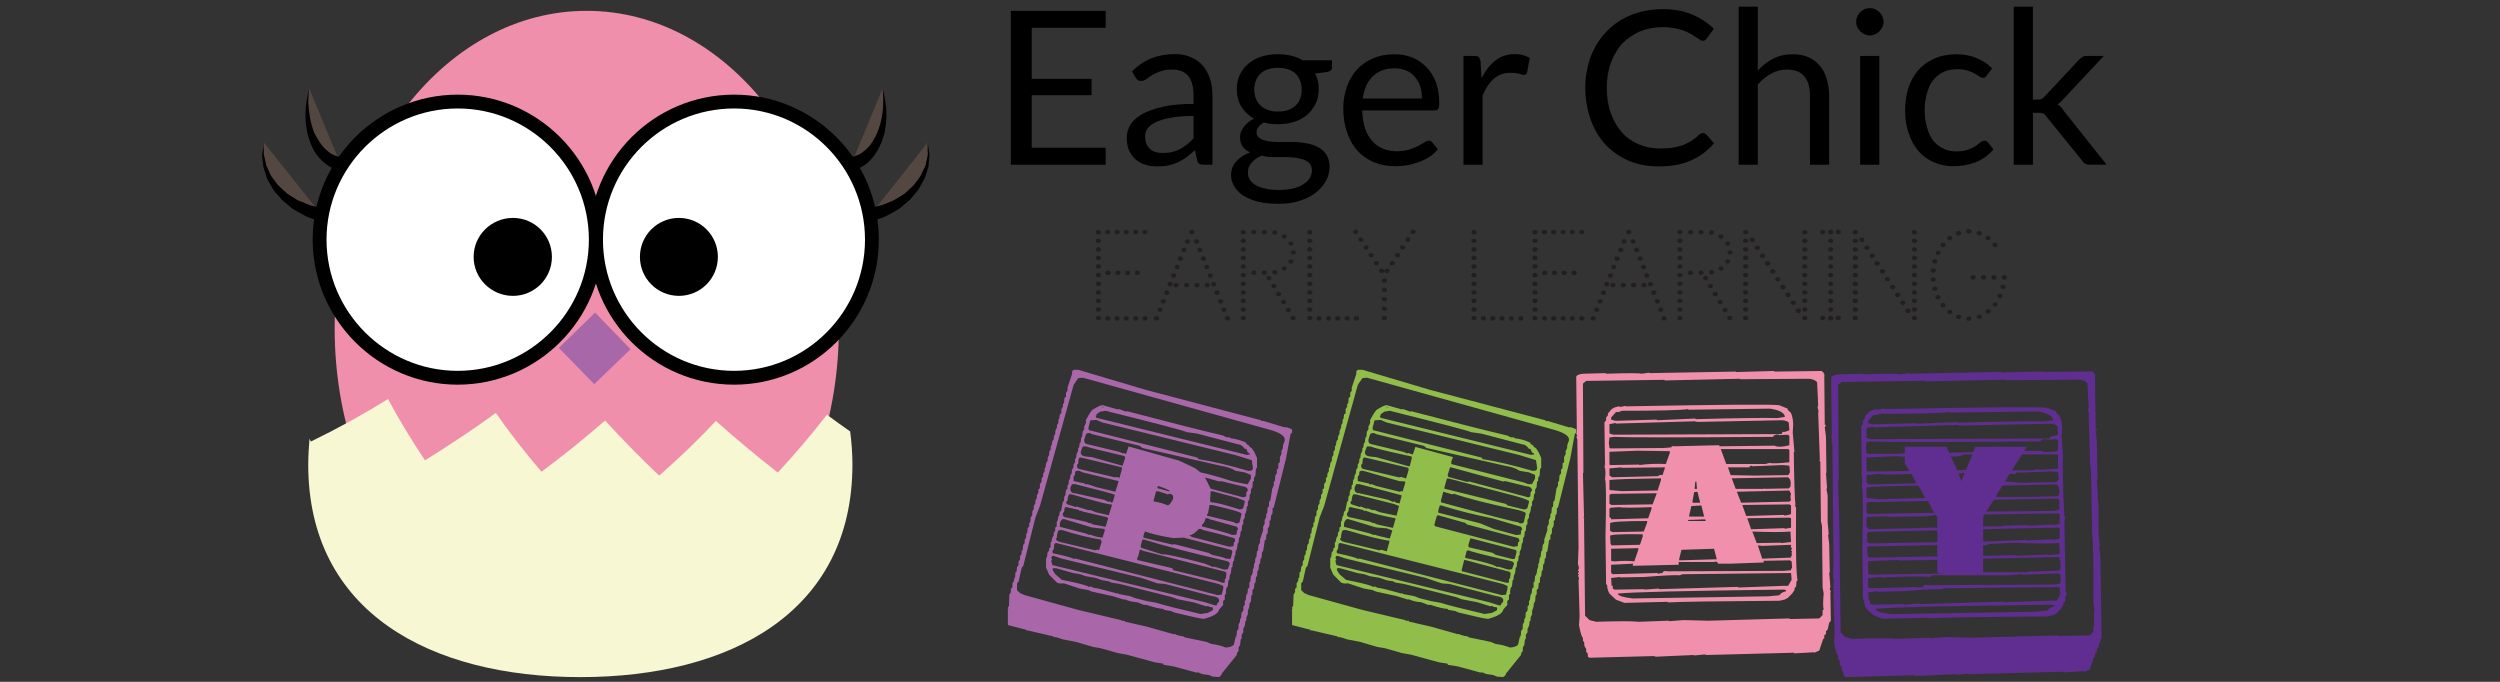 <?xml version="1.0" encoding="utf-8"?>
<!-- Generator: Adobe Illustrator 16.0.0, SVG Export Plug-In . SVG Version: 6.00 Build 0)  -->
<!DOCTYPE svg PUBLIC "-//W3C//DTD SVG 1.1//EN" "http://www.w3.org/Graphics/SVG/1.1/DTD/svg11.dtd">
<svg version="1.1" id="Layer_1" xmlns="http://www.w3.org/2000/svg" xmlns:xlink="http://www.w3.org/1999/xlink" x="0px" y="0px"
	 width="220px" height="60px" viewBox="0 0 220 60" enable-background="new 0 0 220 60" xml:space="preserve">
<rect x="0" y="0" width="220" height="60" fill="#333333" stroke="none"/>
<g>
	<g>
		<g>
			<path fill="#F08FAB" d="M51.618,0.954c12.268,0,22.199,12.503,22.199,27.952c0,15.45-9.931,27.984-22.199,27.984
				c-12.237,0-22.167-12.534-22.167-27.984C29.451,13.457,39.381,0.954,51.618,0.954z"/>
			<g>
				<polygon fill="#A867A9" points="52.369,27.507 55.481,30.731 52.293,33.808 49.181,30.612 				"/>
				<g>
					<g>
						<g>
							<g>
								<path fill="#FFFFFF" stroke="#000000" stroke-width="1.217" stroke-miterlimit="10" d="M64.604,8.937
									c6.694,0,12.124,5.459,12.124,12.152c0,6.696-5.429,12.153-12.124,12.153c-6.723,0-12.152-5.457-12.152-12.153
									C52.452,14.396,57.881,8.937,64.604,8.937z"/>
								<path d="M59.744,19.177c1.897,0,3.428,1.532,3.428,3.429c0,1.896-1.531,3.43-3.428,3.43c-1.896,0-3.43-1.534-3.43-3.43
									C56.314,20.708,57.848,19.177,59.744,19.177z"/>
							</g>
						</g>
						<g>
							<path fill="#544741" d="M74.92,14.434c2.167-0.46,3.403-3.409,2.749-6.643"/>
							<path d="M74.734,13.841c0,0,0.123-0.018,0.344-0.05c0.124-0.017,0.159-0.078,0.273-0.098c0.109-0.02,0.237-0.118,0.371-0.164
								c0.258-0.191,0.575-0.408,0.835-0.743c0.257-0.344,0.493-0.74,0.663-1.16c0.359-0.877,0.496-1.861,0.501-2.599
								c0.003-0.74-0.05-1.236-0.05-1.236s0.14,0.48,0.253,1.226c0.112,0.745,0.125,1.767-0.115,2.778
								c-0.128,0.502-0.333,1.001-0.582,1.434c-0.251,0.452-0.56,0.824-0.898,1.104c-0.167,0.125-0.304,0.252-0.499,0.352
								c-0.154,0.094-0.354,0.173-0.422,0.222c-0.215,0.055-0.334,0.12-0.334,0.12L74.734,13.841z"/>
						</g>
						<g>
							<path fill="#544741" d="M76.585,18.914c3.375-0.707,5.633-3.559,5.042-6.366"/>
							<path d="M76.425,18.32c0,0,0.134-0.022,0.377-0.093c0.122-0.02,0.264-0.044,0.418-0.074c0.149-0.066,0.381-0.076,0.56-0.17
								c0.163-0.053,0.336-0.142,0.549-0.227c0.218-0.062,0.409-0.166,0.624-0.309c0.222-0.129,0.416-0.264,0.644-0.399
								c0.209-0.196,0.387-0.361,0.598-0.552c0.196-0.161,0.353-0.4,0.512-0.586c0.153-0.22,0.341-0.438,0.408-0.677
								c0.113-0.207,0.223-0.437,0.328-0.66c0.039-0.234,0.105-0.428,0.14-0.64c0.039-0.214,0.101-0.388,0.054-0.544
								c-0.003-0.191-0.004-0.333-0.006-0.456c-0.001-0.248-0.004-0.385-0.004-0.385s0.017,0.136,0.075,0.381
								c0.015,0.124,0.032,0.266,0.05,0.458c0.063,0.163,0.054,0.342,0.004,0.562c-0.015,0.224-0.03,0.462-0.047,0.71
								c-0.088,0.243-0.146,0.493-0.238,0.751c-0.079,0.267-0.219,0.51-0.361,0.763c-0.143,0.245-0.259,0.522-0.479,0.742
								c-0.175,0.232-0.383,0.434-0.554,0.665c-0.23,0.204-0.459,0.375-0.65,0.545c-0.43,0.411-0.955,0.59-1.344,0.838
								c-0.221,0.128-0.381,0.149-0.536,0.235c-0.184,0.044-0.32,0.113-0.439,0.147c-0.234,0.095-0.366,0.13-0.366,0.13
								L76.425,18.32z"/>
						</g>
					</g>
					<g>
						<g>
							<g>
								<path fill="#FFFFFF" stroke="#000000" stroke-width="1.217" stroke-miterlimit="10" d="M40.278,8.937
									c6.693,0,12.152,5.459,12.152,12.152c0,6.696-5.459,12.153-12.152,12.153c-6.694,0-12.152-5.457-12.152-12.153
									C28.125,14.396,33.583,8.937,40.278,8.937z"/>
								<path d="M45.14,19.177c1.896,0,3.428,1.532,3.428,3.429c0,1.896-1.533,3.43-3.428,3.43c-1.907,0-3.461-1.534-3.461-3.43
									C41.679,20.708,43.233,19.177,45.14,19.177z"/>
							</g>
						</g>
						<g>
							<path fill="#544741" d="M29.964,14.434c-2.167-0.46-3.404-3.409-2.752-6.643"/>
							<path d="M29.808,15.026c0,0-0.119-0.062-0.333-0.119c-0.103-0.046-0.269-0.128-0.423-0.223
								c-0.196-0.098-0.332-0.226-0.5-0.35c-0.336-0.281-0.676-0.652-0.93-1.102c-0.248-0.434-0.423-0.933-0.549-1.437
								c-0.241-1.012-0.227-2.032-0.116-2.777c0.115-0.746,0.254-1.228,0.254-1.228s-0.084,0.497-0.08,1.236
								c0.032,0.738,0.172,1.724,0.5,2.601c0.201,0.418,0.439,0.814,0.694,1.159c0.262,0.321,0.546,0.551,0.805,0.743
								c0.152,0.045,0.263,0.143,0.371,0.164c0.117,0.021,0.183,0.082,0.303,0.098c0.191,0.032,0.313,0.05,0.313,0.05L29.808,15.026
								z"/>
						</g>
						<g>
							<path fill="#544741" d="M28.3,18.914c-3.375-0.707-5.635-3.559-5.076-6.366"/>
							<path d="M28.107,19.474c0,0-0.13-0.036-0.364-0.131c-0.119-0.033-0.256-0.103-0.407-0.147
								c-0.156-0.086-0.347-0.104-0.537-0.233c-0.42-0.25-0.945-0.446-1.344-0.841c-0.223-0.167-0.418-0.339-0.651-0.543
								c-0.204-0.229-0.378-0.454-0.585-0.664c-0.188-0.22-0.307-0.496-0.463-0.742c-0.156-0.251-0.297-0.495-0.346-0.763
								c-0.092-0.257-0.182-0.508-0.237-0.75c-0.016-0.248-0.062-0.486-0.079-0.712c-0.018-0.222-0.028-0.399,0.003-0.56
								c0.048-0.192,0.067-0.335,0.081-0.458c0.028-0.245,0.044-0.381,0.044-0.381s-0.002,0.137-0.005,0.383
								c0,0.124-0.001,0.265-0.004,0.456c-0.014,0.158,0.015,0.332,0.086,0.544c0.033,0.212,0.099,0.406,0.138,0.64
								c0.107,0.225,0.218,0.454,0.3,0.659c0.097,0.241,0.273,0.459,0.439,0.679c0.155,0.187,0.284,0.425,0.512,0.587
								c0.178,0.191,0.389,0.355,0.597,0.551c0.196,0.136,0.424,0.27,0.645,0.401c0.183,0.141,0.405,0.247,0.623,0.305
								c0.182,0.086,0.385,0.177,0.547,0.23c0.15,0.093,0.381,0.104,0.53,0.17c0.188,0.028,0.328,0.052,0.45,0.073
								c0.243,0.072,0.377,0.092,0.377,0.092L28.107,19.474z"/>
						</g>
					</g>
				</g>
			</g>
		</g>
		<path fill="#F7F7D3" d="M68.446,41.586c-1.917-1.494-3.725-3.008-5.452-4.548c-1.529,1.66-3.212,3.251-4.987,4.817
			c-1.677-1.579-3.275-3.236-4.76-4.846c-1.754,1.521-3.602,3.028-5.596,4.506c-1.461-1.714-2.813-3.44-4.019-5.176
			c-1.97,1.44-4.029,2.799-6.233,4.172c-1.179-1.779-2.275-3.558-3.256-5.396c-2.148,1.335-4.408,2.584-6.785,3.741
			c-0.031-0.061-0.06-0.13-0.121-0.246c-0.056,0.746-0.113,1.5-0.113,2.262c0,12.999,10.736,18.714,23.945,18.714
			c13.211,0,23.945-5.717,23.945-18.714c0-1.002-0.077-1.983-0.201-2.907c-0.707-0.488-1.383-0.981-2.044-1.471
			C71.441,38.218,70.021,39.888,68.446,41.586z"/>
	</g>
	<g>
		<g>
			<path d="M97.298,0.954v1.491h-6.505v4.498h5.268v1.436h-5.268v4.622h6.505v1.494h-8.344V0.954H97.298z"/>
			<path d="M106.695,14.495h-0.754c-0.156,0-0.288-0.018-0.396-0.072c-0.092-0.054-0.156-0.167-0.197-0.322l-0.19-0.894
				c-0.254,0.235-0.487,0.437-0.733,0.619c-0.243,0.169-0.499,0.331-0.761,0.455c-0.264,0.108-0.542,0.21-0.847,0.274
				c-0.29,0.063-0.621,0.087-0.993,0.087c-0.377,0-0.72-0.04-1.043-0.151c-0.325-0.11-0.602-0.26-0.847-0.465
				c-0.244-0.205-0.419-0.469-0.575-0.789c-0.138-0.321-0.208-0.703-0.208-1.143c0-0.381,0.109-0.738,0.315-1.098
				c0.205-0.345,0.539-0.66,1-0.928c0.461-0.271,1.077-0.486,1.818-0.665c0.759-0.179,1.674-0.261,2.748-0.261V8.382
				c0-0.74-0.153-1.311-0.473-1.697c-0.318-0.382-0.786-0.562-1.417-0.562c-0.405,0-0.745,0.039-1.021,0.15
				c-0.292,0.11-0.523,0.214-0.741,0.343c-0.202,0.13-0.367,0.249-0.527,0.359c-0.144,0.095-0.287,0.15-0.428,0.15
				c-0.117,0-0.224-0.022-0.304-0.084c-0.081-0.061-0.147-0.133-0.201-0.23l-0.309-0.536c0.528-0.513,1.102-0.896,1.707-1.148
				c0.62-0.239,1.292-0.367,2.045-0.367c0.533,0,1.002,0.082,1.412,0.264c0.425,0.178,0.769,0.415,1.049,0.732
				c0.292,0.317,0.502,0.702,0.643,1.151c0.158,0.433,0.228,0.932,0.228,1.463V14.495z M102.33,13.462
				c0.288,0,0.571-0.022,0.805-0.083c0.249-0.062,0.488-0.141,0.701-0.257c0.21-0.115,0.415-0.249,0.612-0.399
				c0.198-0.167,0.393-0.334,0.583-0.543v-1.978c-0.776,0-1.433,0.054-1.97,0.15c-0.537,0.1-0.981,0.228-1.318,0.379
				c-0.336,0.168-0.586,0.356-0.752,0.568c-0.148,0.21-0.222,0.456-0.222,0.721c0,0.254,0.045,0.468,0.125,0.654
				c0.078,0.188,0.193,0.333,0.328,0.454c0.138,0.12,0.293,0.201,0.484,0.257C101.897,13.442,102.099,13.462,102.33,13.462z"/>
			<path d="M112.458,4.769c0.427,0,0.799,0.05,1.17,0.135c0.369,0.084,0.697,0.219,0.985,0.398h2.599v0.63
				c0,0.206-0.131,0.338-0.394,0.397l-1.092,0.146c0.225,0.405,0.322,0.862,0.322,1.37c0,0.464-0.085,0.896-0.268,1.279
				c-0.185,0.367-0.436,0.693-0.739,0.968c-0.319,0.277-0.701,0.482-1.145,0.625c-0.427,0.141-0.917,0.212-1.439,0.212
				c-0.449,0-0.864-0.042-1.259-0.154c-0.199,0.131-0.361,0.269-0.457,0.414c-0.111,0.16-0.165,0.303-0.165,0.444
				c0,0.241,0.1,0.406,0.286,0.529c0.17,0.123,0.416,0.208,0.724,0.259c0.292,0.055,0.648,0.077,1.018,0.077
				c0.387,0,0.777,0,1.175,0c0.415,0,0.807,0.04,1.193,0.109c0.368,0.068,0.726,0.187,1.016,0.34
				c0.31,0.168,0.555,0.382,0.737,0.658c0.175,0.292,0.276,0.646,0.276,1.095c0,0.424-0.111,0.824-0.313,1.213
				c-0.204,0.389-0.504,0.717-0.892,1.039c-0.369,0.293-0.852,0.54-1.396,0.708c-0.564,0.202-1.18,0.274-1.884,0.274
				c-0.703,0-1.309-0.056-1.834-0.192c-0.526-0.137-0.967-0.343-1.309-0.551c-0.342-0.238-0.601-0.51-0.78-0.831
				c-0.178-0.294-0.26-0.604-0.26-0.95c0-0.471,0.144-0.867,0.452-1.198c0.289-0.345,0.711-0.608,1.234-0.804
				c-0.285-0.111-0.496-0.285-0.649-0.492c-0.17-0.223-0.246-0.5-0.246-0.846c0-0.136,0.019-0.291,0.072-0.435
				c0.056-0.143,0.129-0.287,0.239-0.441c0.096-0.144,0.223-0.279,0.386-0.412c0.146-0.131,0.326-0.25,0.527-0.343
				c-0.485-0.264-0.843-0.625-1.109-1.051c-0.267-0.442-0.399-0.956-0.399-1.542c0-0.464,0.084-0.896,0.268-1.263
				c0.167-0.384,0.42-0.709,0.742-0.974c0.323-0.266,0.706-0.485,1.155-0.628C111.451,4.839,111.932,4.769,112.458,4.769z
				 M115.447,14.989c0-0.247-0.066-0.444-0.198-0.603c-0.131-0.144-0.314-0.262-0.534-0.338c-0.234-0.078-0.495-0.138-0.783-0.183
				c-0.302-0.029-0.619-0.043-0.945-0.043c-0.327,0-0.659,0-0.996,0s-0.661-0.049-0.975-0.129c-0.367,0.16-0.65,0.366-0.867,0.616
				c-0.232,0.249-0.336,0.539-0.336,0.871c0,0.227,0.046,0.438,0.161,0.613c0.115,0.175,0.273,0.356,0.509,0.489
				c0.218,0.135,0.514,0.249,0.852,0.31c0.341,0.088,0.742,0.121,1.217,0.121c0.443,0,0.86-0.036,1.212-0.125
				c0.366-0.093,0.66-0.188,0.911-0.367c0.253-0.148,0.444-0.318,0.575-0.541C115.381,15.487,115.447,15.244,115.447,14.989z
				 M112.458,9.814c0.338,0,0.646-0.035,0.906-0.139c0.261-0.086,0.473-0.219,0.655-0.396c0.181-0.162,0.312-0.378,0.394-0.604
				c0.101-0.242,0.133-0.501,0.133-0.78c0-0.585-0.183-1.049-0.53-1.407c-0.351-0.34-0.868-0.52-1.558-0.52
				c-0.668,0-1.185,0.18-1.549,0.52c-0.349,0.358-0.532,0.822-0.532,1.407c0,0.278,0.052,0.538,0.136,0.78
				c0.1,0.226,0.234,0.441,0.414,0.604c0.166,0.177,0.395,0.31,0.652,0.396C111.822,9.779,112.128,9.814,112.458,9.814z"/>
			<path d="M122.668,4.776c0.594,0,1.12,0.088,1.614,0.281c0.462,0.192,0.875,0.482,1.234,0.835
				c0.362,0.369,0.636,0.818,0.849,1.348c0.183,0.531,0.29,1.131,0.29,1.82c0,0.265-0.023,0.43-0.1,0.528
				c-0.042,0.083-0.154,0.131-0.302,0.131h-6.377c0.01,0.6,0.105,1.126,0.25,1.574c0.146,0.45,0.369,0.828,0.631,1.118
				c0.265,0.306,0.563,0.521,0.938,0.665c0.37,0.161,0.776,0.232,1.216,0.232c0.414,0,0.782-0.053,1.108-0.143
				c0.295-0.105,0.56-0.216,0.79-0.319c0.196-0.117,0.401-0.229,0.544-0.319c0.145-0.105,0.274-0.142,0.387-0.142
				c0.133,0,0.248,0.042,0.305,0.154l0.483,0.609c-0.219,0.251-0.473,0.481-0.755,0.669c-0.281,0.172-0.58,0.335-0.926,0.448
				c-0.312,0.116-0.666,0.216-1.029,0.277c-0.363,0.06-0.689,0.084-1.047,0.084c-0.658,0-1.28-0.117-1.828-0.333
				c-0.549-0.227-1.039-0.559-1.442-0.981c-0.401-0.438-0.719-0.968-0.941-1.608c-0.233-0.624-0.352-1.366-0.352-2.182
				c0-0.666,0.11-1.294,0.312-1.875c0.204-0.581,0.501-1.088,0.876-1.505c0.384-0.433,0.868-0.764,1.411-0.996
				C121.355,4.899,121.985,4.776,122.668,4.776z M122.729,6.014c-0.839,0-1.448,0.24-1.93,0.707
				c-0.477,0.466-0.759,1.116-0.878,1.952h5.206c0-0.391-0.038-0.756-0.151-1.081c-0.113-0.325-0.265-0.6-0.487-0.843
				c-0.185-0.225-0.44-0.413-0.732-0.542C123.438,6.078,123.113,6.014,122.729,6.014z"/>
			<path d="M128.785,14.495V4.921h0.983c0.169,0,0.298,0.042,0.379,0.111c0.053,0.068,0.09,0.19,0.141,0.35l0.085,1.496
				c0.342-0.664,0.744-1.186,1.237-1.565c0.463-0.363,1.047-0.552,1.694-0.552c0.265,0,0.509,0.022,0.702,0.083
				c0.225,0.062,0.406,0.14,0.609,0.253l-0.229,1.253c-0.034,0.166-0.139,0.242-0.284,0.242c-0.102,0-0.232-0.039-0.404-0.099
				c-0.201-0.059-0.46-0.084-0.768-0.084c-0.604,0-1.069,0.176-1.462,0.512c-0.394,0.336-0.737,0.838-1,1.487v6.086H128.785z"/>
			<path d="M149.865,11.696c0.078,0,0.177,0.048,0.271,0.125l0.702,0.784c-0.548,0.644-1.216,1.151-2.002,1.501
				c-0.789,0.367-1.766,0.534-2.862,0.534c-0.99,0-1.85-0.159-2.643-0.493c-0.791-0.351-1.494-0.818-2.044-1.421
				c-0.552-0.603-1.008-1.345-1.305-2.195c-0.296-0.851-0.476-1.779-0.476-2.806c0-1.01,0.187-1.955,0.5-2.805
				c0.348-0.85,0.793-1.577,1.406-2.182c0.609-0.621,1.311-1.09,2.139-1.425c0.849-0.334,1.767-0.509,2.783-0.509
				c0.974,0,1.846,0.165,2.55,0.46c0.736,0.314,1.38,0.726,1.931,1.269l-0.605,0.828c-0.036,0.062-0.074,0.119-0.149,0.165
				c-0.043,0.031-0.136,0.063-0.218,0.063c-0.093,0-0.189-0.039-0.259-0.1c-0.102-0.061-0.215-0.133-0.342-0.215
				c-0.127-0.083-0.272-0.187-0.432-0.279c-0.192-0.107-0.375-0.194-0.617-0.292c-0.238-0.084-0.507-0.156-0.805-0.216
				c-0.328-0.062-0.662-0.098-1.062-0.098c-0.739,0-1.398,0.124-2.013,0.375c-0.582,0.253-1.101,0.612-1.558,1.064
				c-0.421,0.469-0.742,1.02-0.991,1.679c-0.244,0.659-0.367,1.41-0.367,2.219c0,0.846,0.123,1.604,0.367,2.266
				c0.249,0.658,0.564,1.224,0.978,1.68c0.409,0.457,0.912,0.798,1.502,1.044c0.564,0.228,1.188,0.351,1.846,0.351
				c0.4,0,0.771-0.019,1.078-0.07c0.337-0.052,0.627-0.124,0.896-0.215c0.271-0.109,0.527-0.236,0.771-0.385
				c0.243-0.164,0.485-0.335,0.698-0.562C149.648,11.749,149.76,11.696,149.865,11.696z"/>
			<path d="M153.002,14.495V0.586h1.683v5.625c0.407-0.44,0.845-0.783,1.348-1.044c0.504-0.261,1.063-0.391,1.714-0.391
				c0.522,0,1,0.081,1.396,0.259c0.399,0.178,0.715,0.412,0.981,0.732c0.298,0.32,0.484,0.705,0.619,1.154
				c0.136,0.449,0.221,0.936,0.221,1.487v6.086h-1.685V8.408c0-0.722-0.159-1.291-0.503-1.688c-0.313-0.398-0.82-0.597-1.527-0.597
				c-0.473,0-0.952,0.106-1.369,0.351c-0.457,0.245-0.854,0.569-1.194,0.975v7.045H153.002z"/>
			<path d="M165.761,1.919c0,0.171-0.056,0.319-0.106,0.457c-0.082,0.139-0.149,0.267-0.265,0.382
				c-0.115,0.116-0.242,0.197-0.384,0.26c-0.141,0.063-0.29,0.103-0.479,0.103c-0.153,0-0.302-0.04-0.439-0.103
				c-0.139-0.063-0.266-0.145-0.381-0.26c-0.115-0.115-0.215-0.243-0.263-0.382c-0.077-0.138-0.103-0.285-0.103-0.457
				c0-0.156,0.025-0.322,0.103-0.465c0.048-0.145,0.147-0.274,0.263-0.389c0.115-0.116,0.242-0.196,0.381-0.26
				c0.138-0.063,0.286-0.088,0.439-0.088c0.188,0,0.338,0.025,0.479,0.088c0.142,0.063,0.269,0.144,0.384,0.26
				c0.115,0.115,0.183,0.245,0.265,0.389C165.705,1.597,165.761,1.763,165.761,1.919z M165.382,4.921v9.573h-1.687V4.921H165.382z"
				/>
			<path d="M174.847,6.621c-0.036,0.068-0.073,0.125-0.145,0.169c-0.036,0.028-0.124,0.059-0.227,0.059
				c-0.074,0-0.182-0.046-0.297-0.122c-0.114-0.076-0.254-0.173-0.413-0.26c-0.16-0.091-0.379-0.185-0.626-0.26
				c-0.25-0.075-0.538-0.121-0.899-0.121c-0.447,0-0.856,0.078-1.22,0.252c-0.37,0.174-0.66,0.403-0.908,0.721
				c-0.246,0.317-0.413,0.702-0.54,1.15c-0.124,0.434-0.203,0.94-0.203,1.502c0,0.579,0.083,1.083,0.215,1.534
				c0.131,0.451,0.302,0.833,0.548,1.143c0.243,0.295,0.528,0.535,0.885,0.687c0.321,0.17,0.709,0.247,1.16,0.247
				c0.405,0,0.723-0.053,0.989-0.142c0.262-0.107,0.492-0.204,0.691-0.327c0.163-0.123,0.302-0.236,0.421-0.327
				c0.117-0.105,0.236-0.142,0.354-0.142c0.142,0,0.221,0.042,0.307,0.154l0.482,0.609c-0.439,0.51-0.96,0.888-1.56,1.131
				c-0.632,0.227-1.285,0.348-2.003,0.348c-0.578,0-1.124-0.115-1.639-0.33c-0.517-0.214-0.981-0.535-1.361-0.963
				c-0.352-0.412-0.671-0.928-0.868-1.534c-0.229-0.621-0.342-1.306-0.342-2.088c0-0.712,0.107-1.369,0.288-1.986
				c0.215-0.6,0.497-1.121,0.882-1.563c0.382-0.426,0.865-0.78,1.415-1.012c0.555-0.251,1.198-0.374,1.936-0.374
				c0.665,0,1.239,0.114,1.756,0.325c0.519,0.211,0.991,0.523,1.385,0.918L174.847,6.621z"/>
			<path d="M178.894,0.586v8.181h0.455c0.127,0,0.205-0.014,0.298-0.052c0.094-0.029,0.163-0.099,0.271-0.212l3.018-3.231
				c0.104-0.105,0.207-0.183,0.313-0.247c0.067-0.063,0.196-0.104,0.346-0.104h1.54l-3.521,3.758
				c-0.099,0.097-0.166,0.2-0.262,0.277c-0.096,0.079-0.171,0.165-0.282,0.213c0.117,0.088,0.227,0.17,0.298,0.26
				c0.1,0.105,0.197,0.221,0.259,0.349l3.753,4.716h-1.526c-0.139,0-0.258-0.019-0.331-0.075c-0.105-0.056-0.209-0.136-0.272-0.253
				l-3.175-3.919c-0.07-0.133-0.175-0.213-0.28-0.26c-0.102-0.047-0.24-0.062-0.415-0.062h-0.483v4.569h-1.692V0.586H178.894z"/>
		</g>
		<g>
			<path fill="#231F20" d="M96.654,20.629c-0.299,0-0.318-0.395,0-0.395C96.971,20.234,96.971,20.629,96.654,20.629z M96.654,21.389
				c-0.299,0-0.318-0.393,0-0.393C96.971,20.996,96.971,21.389,96.654,21.389z M96.654,22.153c-0.299,0-0.318-0.401,0-0.401
				C96.971,21.751,96.971,22.153,96.654,22.153z M96.654,22.889c-0.299,0-0.318-0.393,0-0.393
				C96.971,22.496,96.971,22.889,96.654,22.889z M96.654,23.645c-0.299,0-0.318-0.395,0-0.395
				C96.971,23.25,96.971,23.645,96.654,23.645z M96.654,24.415c-0.299,0-0.318-0.402,0-0.402
				C96.971,24.012,96.971,24.415,96.654,24.415z M96.654,25.174c-0.299,0-0.318-0.394,0-0.394
				C96.971,24.78,96.971,25.174,96.654,25.174z M96.654,25.93c-0.299,0-0.318-0.392,0-0.392
				C96.971,25.538,96.971,25.93,96.654,25.93z M96.654,26.673c-0.299,0-0.318-0.404,0-0.404
				C96.971,26.269,96.971,26.673,96.654,26.673z M96.654,27.431c-0.299,0-0.318-0.392,0-0.392
				C96.971,27.039,96.971,27.431,96.654,27.431z M96.654,28.191c-0.299,0-0.318-0.395,0-0.395
				C96.971,27.796,96.971,28.191,96.654,28.191z M97.252,20.415c0-0.262,0.452-0.262,0.452,0
				C97.705,20.667,97.252,20.72,97.252,20.415z M97.252,28.021c0-0.273,0.452-0.273,0.452,0
				C97.705,28.273,97.252,28.291,97.252,28.021z M97.272,24.012c0-0.263,0.481-0.263,0.481,0
				C97.753,24.265,97.272,24.292,97.272,24.012z M98.081,20.415c0-0.262,0.454-0.262,0.454,0
				C98.534,20.667,98.081,20.72,98.081,20.415z M98.081,28.021c0-0.273,0.454-0.273,0.454,0
				C98.534,28.273,98.081,28.291,98.081,28.021z M98.148,24.012c0-0.263,0.464-0.263,0.464,0
				C98.612,24.265,98.148,24.292,98.148,24.012z M98.893,20.415c0-0.262,0.453-0.262,0.453,0
				C99.346,20.667,98.893,20.72,98.893,20.415z M98.893,28.021c0-0.273,0.453-0.273,0.453,0
				C99.346,28.273,98.893,28.291,98.893,28.021z M99.008,24.012c0-0.263,0.452-0.263,0.452,0
				C99.46,24.265,99.008,24.292,99.008,24.012z M99.721,20.415c0-0.262,0.455-0.262,0.455,0
				C100.176,20.667,99.721,20.72,99.721,20.415z M99.721,28.021c0-0.273,0.455-0.273,0.455,0
				C100.176,28.273,99.721,28.291,99.721,28.021z M99.867,24.012c0-0.263,0.455-0.263,0.455,0
				C100.321,24.265,99.867,24.292,99.867,24.012z M100.533,20.415c0-0.262,0.453-0.262,0.453,0
				C100.986,20.667,100.533,20.72,100.533,20.415z M100.533,28.021c0-0.273,0.453-0.273,0.453,0
				C100.986,28.273,100.533,28.291,100.533,28.021z"/>
			<path fill="#231F20" d="M101.691,28.2c-0.318-0.104-0.127-0.451,0.146-0.375C102.154,27.939,101.985,28.284,101.691,28.2z
				 M102.008,27.439c-0.281-0.076-0.146-0.438,0.146-0.38C102.383,27.16,102.337,27.535,102.008,27.439z M102.289,26.718
				c-0.281-0.102-0.135-0.459,0.163-0.393C102.752,26.413,102.561,26.757,102.289,26.718z M102.598,25.952
				c-0.288-0.113-0.126-0.479,0.154-0.384C103.07,25.668,102.867,26.018,102.598,25.952z M102.752,24.94
				c0.105-0.246,0.521-0.124,0.433,0.129C103.108,25.333,102.655,25.182,102.752,24.94z M103.206,24.432
				c-0.27-0.035-0.146-0.459,0.137-0.373C103.629,24.125,103.503,24.545,103.206,24.432z M103.726,25.087
				c0,0.256-0.452,0.276-0.452,0C103.274,24.826,103.726,24.826,103.726,25.087z M103.514,23.676
				c-0.26-0.049-0.146-0.471,0.135-0.359C103.947,23.401,103.795,23.786,103.514,23.676z M103.795,22.954
				c-0.302-0.113-0.109-0.48,0.171-0.385C104.248,22.678,104.092,23.019,103.795,22.954z M104.112,22.193
				c-0.249-0.092-0.192-0.442,0.162-0.393C104.556,21.905,104.411,22.233,104.112,22.193z M104.645,25.087
				c0,0.256-0.438,0.276-0.438,0C104.207,24.826,104.645,24.826,104.645,25.087z M104.411,21.434
				c-0.24-0.074-0.172-0.438,0.146-0.383C104.837,21.153,104.702,21.519,104.411,21.434z M104.961,20.611
				c-0.27,0.092-0.462-0.283-0.145-0.376C105.086,20.153,105.29,20.498,104.961,20.611z M105.384,21.434
				c-0.298,0.085-0.452-0.271-0.163-0.383C105.519,20.996,105.645,21.322,105.384,21.434z M105.561,25.087
				c0,0.256-0.463,0.276-0.463,0C105.098,24.826,105.561,24.826,105.561,25.087z M105.665,22.193
				c-0.28,0.04-0.443-0.288-0.146-0.393C105.792,21.76,105.983,22.081,105.665,22.193z M105.983,22.954
				c-0.261,0.054-0.464-0.262-0.173-0.385C106.109,22.474,106.3,22.849,105.983,22.954z M106.263,23.676
				c-0.249,0.09-0.463-0.262-0.134-0.359C106.368,23.225,106.592,23.618,106.263,23.676z M106.467,25.087
				c0,0.256-0.453,0.276-0.453,0C106.014,24.826,106.467,24.826,106.467,25.087z M106.573,24.432
				c-0.261,0.113-0.433-0.297-0.137-0.373C106.696,23.973,106.853,24.388,106.573,24.432z M106.592,25.069
				c-0.088-0.253,0.328-0.375,0.434-0.129C107.123,25.174,106.687,25.333,106.592,25.069z M107.181,25.952
				c-0.271,0.066-0.474-0.283-0.155-0.384C107.362,25.462,107.44,25.847,107.181,25.952z M107.488,26.718
				c-0.281,0.039-0.443-0.306-0.145-0.393C107.634,26.259,107.769,26.616,107.488,26.718z M107.769,27.439
				c-0.271,0.087-0.407-0.262-0.146-0.38C107.904,27.001,108.076,27.33,107.769,27.439z M108.087,28.2
				c-0.271,0.084-0.463-0.261-0.146-0.375C108.213,27.749,108.405,28.096,108.087,28.2z"/>
			<path fill="#231F20" d="M109.64,20.415c0,0.121-0.104,0.214-0.241,0.214c-0.123,0-0.212-0.093-0.212-0.214
				c0-0.087,0.089-0.181,0.212-0.181C109.537,20.234,109.64,20.328,109.64,20.415z M109.64,21.179c0,0.114-0.104,0.209-0.241,0.209
				c-0.123,0-0.212-0.095-0.212-0.209c0-0.102,0.089-0.184,0.212-0.184C109.537,20.996,109.64,21.078,109.64,21.179z M109.64,21.94
				c0,0.114-0.104,0.213-0.241,0.213c-0.123,0-0.212-0.099-0.212-0.213c0-0.113,0.089-0.188,0.212-0.188
				C109.537,21.751,109.64,21.827,109.64,21.94z M109.64,22.699c0,0.123-0.104,0.189-0.241,0.189c-0.123,0-0.212-0.066-0.212-0.189
				c0-0.113,0.089-0.204,0.212-0.204C109.537,22.496,109.64,22.586,109.64,22.699z M109.64,23.467c0,0.113-0.104,0.178-0.241,0.178
				c-0.123,0-0.212-0.065-0.212-0.178c0-0.111,0.089-0.216,0.212-0.216C109.537,23.25,109.64,23.356,109.64,23.467z M109.64,24.199
				c0,0.11-0.104,0.215-0.241,0.215c-0.123,0-0.212-0.105-0.212-0.215c0-0.088,0.089-0.187,0.212-0.187
				C109.537,24.012,109.64,24.111,109.64,24.199z M109.64,24.956c0,0.123-0.104,0.218-0.241,0.218c-0.123,0-0.212-0.095-0.212-0.218
				c0-0.109,0.089-0.176,0.212-0.176C109.537,24.78,109.64,24.847,109.64,24.956z M109.64,25.725c0,0.113-0.104,0.205-0.241,0.205
				c-0.123,0-0.212-0.091-0.212-0.205s0.089-0.187,0.212-0.187C109.537,25.538,109.64,25.612,109.64,25.725z M109.64,26.486
				c0,0.109-0.104,0.187-0.241,0.187c-0.123,0-0.212-0.078-0.212-0.187c0-0.113,0.089-0.217,0.212-0.217
				C109.537,26.269,109.64,26.373,109.64,26.486z M109.64,27.244c0,0.12-0.104,0.187-0.241,0.187c-0.123,0-0.212-0.067-0.212-0.187
				c0-0.111,0.089-0.205,0.212-0.205C109.537,27.039,109.64,27.133,109.64,27.244z M109.64,28.011c0,0.085-0.104,0.181-0.241,0.181
				c-0.123,0-0.212-0.095-0.212-0.181c0-0.112,0.089-0.214,0.212-0.214C109.537,27.796,109.64,27.898,109.64,28.011z
				 M110.567,20.415c0,0.121-0.102,0.214-0.223,0.214c-0.126,0-0.241-0.093-0.241-0.214c0-0.087,0.115-0.181,0.241-0.181
				C110.465,20.234,110.567,20.328,110.567,20.415z M110.104,24.012c0-0.123,0.115-0.215,0.241-0.215
				c0.121,0,0.223,0.092,0.223,0.215c0,0.112-0.102,0.18-0.223,0.18C110.218,24.192,110.104,24.125,110.104,24.012z M111.483,20.415
				c0,0.121-0.098,0.214-0.224,0.214c-0.125,0-0.229-0.093-0.229-0.214c0-0.087,0.104-0.181,0.229-0.181
				C111.386,20.234,111.483,20.328,111.483,20.415z M111.031,24.012c0-0.123,0.104-0.215,0.229-0.215
				c0.126,0,0.224,0.092,0.224,0.215c0,0.112-0.098,0.18-0.224,0.18C111.135,24.192,111.031,24.125,111.031,24.012z M111.869,24.374
				c0.058,0.08,0,0.21-0.088,0.284c-0.126,0.027-0.251,0-0.318-0.104c-0.066-0.087-0.012-0.197,0.089-0.272
				C111.667,24.255,111.802,24.283,111.869,24.374z M112.303,25.079c0.04,0.103,0,0.236-0.095,0.264
				c-0.126,0.072-0.261,0.006-0.303-0.059c-0.046-0.103-0.036-0.231,0.079-0.273C112.082,24.947,112.233,24.977,112.303,25.079z
				 M111.975,23.906c0.019-0.098,0.134-0.157,0.259-0.14c0.109,0.02,0.193,0.14,0.166,0.246c-0.02,0.112-0.145,0.167-0.26,0.15
				C112.005,24.134,111.936,24.021,111.975,23.906z M112.399,20.415c0.027,0.1-0.057,0.224-0.166,0.24
				c-0.125,0.048-0.24-0.034-0.259-0.14c-0.039-0.109,0.03-0.196,0.165-0.251C112.255,20.245,112.38,20.328,112.399,20.415z
				 M112.709,25.8c0.066,0.074,0.021,0.197-0.105,0.263c-0.078,0.037-0.233,0.019-0.291-0.083c-0.047-0.115-0.01-0.226,0.114-0.282
				C112.525,25.635,112.661,25.698,112.709,25.8z M113.15,26.496c0.068,0.1,0.011,0.223-0.115,0.262
				c-0.087,0.048-0.248,0.008-0.281-0.105c-0.067-0.066-0.036-0.197,0.09-0.252C112.958,26.355,113.093,26.382,113.15,26.496z
				 M113.239,20.768c0.035,0.105-0.058,0.214-0.182,0.236c-0.109,0.017-0.225-0.039-0.261-0.153
				c-0.021-0.101,0.047-0.213,0.172-0.23C113.093,20.601,113.219,20.655,113.239,20.768z M112.797,23.6
				c0.036-0.113,0.151-0.199,0.261-0.153c0.124,0.02,0.217,0.133,0.182,0.207c-0.021,0.112-0.146,0.196-0.271,0.155
				C112.844,23.786,112.775,23.676,112.797,23.6z M113.578,27.177c0.067,0.104,0,0.236-0.113,0.273
				c-0.091,0.076-0.234,0.012-0.292-0.064c-0.058-0.113-0.012-0.227,0.076-0.262C113.364,27.059,113.511,27.103,113.578,27.177z
				 M113.374,22.971c0.048-0.113,0.162-0.169,0.271-0.149c0.124,0.018,0.219,0.131,0.172,0.231
				c-0.037,0.098-0.146,0.171-0.261,0.151C113.432,23.186,113.364,23.072,113.374,22.971z M113.817,21.399
				c0.047,0.099-0.048,0.187-0.172,0.231c-0.109,0.021-0.224-0.065-0.271-0.176c-0.01-0.078,0.058-0.189,0.183-0.209
				C113.672,21.227,113.78,21.276,113.817,21.399z M114.01,27.898c0.031,0.077,0,0.21-0.104,0.273
				c-0.126,0.037-0.261,0.01-0.328-0.094c-0.032-0.113,0-0.232,0.104-0.272C113.78,27.767,113.942,27.806,114.01,27.898z
				 M114.031,22.176c0.035,0.11-0.057,0.198-0.167,0.241c-0.115,0.021-0.239-0.065-0.286-0.175
				c-0.021-0.075,0.057-0.188,0.182-0.208C113.876,21.979,114.01,22.07,114.031,22.176z"/>
			<path fill="#231F20" d="M115.255,20.629c-0.28,0-0.317-0.395,0-0.395C115.573,20.234,115.573,20.629,115.255,20.629z
				 M115.255,21.389c-0.28,0-0.317-0.393,0-0.393C115.573,20.996,115.573,21.389,115.255,21.389z M115.255,22.153
				c-0.28,0-0.317-0.401,0-0.401C115.573,21.751,115.573,22.153,115.255,22.153z M115.255,22.889c-0.28,0-0.317-0.393,0-0.393
				C115.573,22.496,115.573,22.889,115.255,22.889z M115.255,23.645c-0.28,0-0.317-0.395,0-0.395
				C115.573,23.25,115.573,23.645,115.255,23.645z M115.255,24.415c-0.28,0-0.317-0.402,0-0.402
				C115.573,24.012,115.573,24.415,115.255,24.415z M115.255,25.174c-0.28,0-0.317-0.394,0-0.394
				C115.573,24.78,115.573,25.174,115.255,25.174z M115.255,25.93c-0.28,0-0.317-0.392,0-0.392
				C115.573,25.538,115.573,25.93,115.255,25.93z M115.255,26.673c-0.28,0-0.317-0.404,0-0.404
				C115.573,26.269,115.573,26.673,115.255,26.673z M115.255,27.431c-0.28,0-0.317-0.392,0-0.392
				C115.573,27.039,115.573,27.431,115.255,27.431z M115.255,28.191c-0.28,0-0.317-0.395,0-0.395
				C115.573,27.796,115.573,28.191,115.255,28.191z M115.854,28.021c0-0.273,0.455-0.273,0.455,0
				C116.309,28.273,115.854,28.291,115.854,28.021z M116.684,28.021c0-0.273,0.452-0.273,0.452,0
				C117.136,28.273,116.684,28.291,116.684,28.021z M117.494,28.021c0-0.273,0.455-0.273,0.455,0
				C117.949,28.273,117.494,28.291,117.494,28.021z M118.323,28.021c0-0.273,0.452-0.273,0.452,0
				C118.775,28.273,118.323,28.291,118.323,28.021z M119.137,28.021c0-0.273,0.468-0.273,0.468,0
				C119.604,28.273,119.137,28.291,119.137,28.021z"/>
			<path fill="#231F20" d="M119.407,20.581c-0.26,0.122-0.492-0.222-0.209-0.356C119.449,20.104,119.655,20.415,119.407,20.581z
				 M119.874,21.266c-0.248,0.123-0.52-0.226-0.237-0.365C119.874,20.787,120.158,21.126,119.874,21.266z M120.313,21.94
				c-0.262,0.141-0.468-0.188-0.198-0.319C120.365,21.455,120.572,21.818,120.313,21.94z M120.792,22.625
				c-0.26,0.12-0.511-0.196-0.238-0.329C120.801,22.167,121.042,22.496,120.792,22.625z M121.229,23.334
				c-0.263,0.123-0.469-0.224-0.207-0.353C121.283,22.858,121.481,23.194,121.229,23.334z M121.7,24.012
				c-0.241,0.129-0.511-0.215-0.229-0.358C121.712,23.544,121.991,23.88,121.7,24.012z M121.833,24.89c-0.281,0-0.345-0.393,0-0.393
				C122.124,24.497,122.124,24.89,121.833,24.89z M121.833,25.708c-0.281,0-0.345-0.393,0-0.393
				C122.124,25.315,122.124,25.708,121.833,25.708z M121.833,26.522c-0.281,0-0.345-0.395,0-0.395
				C122.124,26.127,122.124,26.522,121.833,26.522z M121.833,27.363c-0.281,0-0.345-0.393,0-0.393
				C122.124,26.971,122.124,27.363,121.833,27.363z M121.833,28.191c-0.281,0-0.345-0.402,0-0.402
				C122.124,27.789,122.124,28.191,121.833,28.191z M121.948,24.012c-0.115-0.04-0.145-0.163-0.095-0.263
				c0.075-0.104,0.219-0.131,0.334-0.095C122.397,23.777,122.232,24.151,121.948,24.012z M122.397,23.334
				c-0.252-0.14-0.021-0.476,0.238-0.353C122.896,23.11,122.657,23.457,122.397,23.334z M122.866,22.625
				c-0.25-0.13-0.02-0.473,0.238-0.329C123.325,22.417,123.156,22.792,122.866,22.625z M123.313,21.94
				c-0.262-0.131-0.033-0.485,0.229-0.319C123.813,21.717,123.583,22.081,123.313,21.94z M123.783,21.266
				c-0.24-0.122-0.074-0.498,0.237-0.365C124.23,21.021,124.064,21.399,123.783,21.266z M124.219,20.581
				c-0.25-0.166-0.011-0.478,0.243-0.356C124.729,20.359,124.489,20.703,124.219,20.581z"/>
			<path fill="#231F20" d="M129.699,20.629c-0.28,0-0.302-0.395,0-0.395C130.033,20.234,130.033,20.629,129.699,20.629z
				 M129.699,21.389c-0.28,0-0.302-0.393,0-0.393C130.033,20.996,130.033,21.389,129.699,21.389z M129.699,22.153
				c-0.28,0-0.302-0.401,0-0.401C130.033,21.751,130.033,22.153,129.699,22.153z M129.699,22.889c-0.28,0-0.302-0.393,0-0.393
				C130.033,22.496,130.033,22.889,129.699,22.889z M129.699,23.645c-0.28,0-0.302-0.395,0-0.395
				C130.033,23.25,130.033,23.645,129.699,23.645z M129.699,24.415c-0.28,0-0.302-0.402,0-0.402
				C130.033,24.012,130.033,24.415,129.699,24.415z M129.699,25.174c-0.28,0-0.302-0.394,0-0.394
				C130.033,24.78,130.033,25.174,129.699,25.174z M129.699,25.93c-0.28,0-0.302-0.392,0-0.392
				C130.033,25.538,130.033,25.93,129.699,25.93z M129.699,26.673c-0.28,0-0.302-0.404,0-0.404
				C130.033,26.269,130.033,26.673,129.699,26.673z M129.699,27.431c-0.28,0-0.302-0.392,0-0.392
				C130.033,27.039,130.033,27.431,129.699,27.431z M129.699,28.191c-0.28,0-0.302-0.395,0-0.395
				C130.033,27.796,130.033,28.191,129.699,28.191z M130.313,28.021c0-0.273,0.44-0.273,0.44,0
				C130.754,28.273,130.313,28.291,130.313,28.021z M131.127,28.021c0-0.273,0.47-0.273,0.47,0
				C131.597,28.273,131.127,28.291,131.127,28.021z M131.938,28.021c0-0.273,0.471-0.273,0.471,0
				C132.409,28.273,131.938,28.291,131.938,28.021z M132.782,28.021c0-0.273,0.439-0.273,0.439,0
				C133.222,28.273,132.782,28.291,132.782,28.021z M133.595,28.021c0-0.273,0.471-0.273,0.471,0
				C134.065,28.273,133.595,28.291,133.595,28.021z"/>
			<path fill="#231F20" d="M135.065,20.629c-0.28,0-0.302-0.395,0-0.395C135.397,20.234,135.397,20.629,135.065,20.629z
				 M135.065,21.389c-0.28,0-0.302-0.393,0-0.393C135.397,20.996,135.397,21.389,135.065,21.389z M135.065,22.153
				c-0.28,0-0.302-0.401,0-0.401C135.397,21.751,135.397,22.153,135.065,22.153z M135.065,22.889c-0.28,0-0.302-0.393,0-0.393
				C135.397,22.496,135.397,22.889,135.065,22.889z M135.065,23.645c-0.28,0-0.302-0.395,0-0.395
				C135.397,23.25,135.397,23.645,135.065,23.645z M135.065,24.415c-0.28,0-0.302-0.402,0-0.402
				C135.397,24.012,135.397,24.415,135.065,24.415z M135.065,25.174c-0.28,0-0.302-0.394,0-0.394
				C135.397,24.78,135.397,25.174,135.065,25.174z M135.065,25.93c-0.28,0-0.302-0.392,0-0.392
				C135.397,25.538,135.397,25.93,135.065,25.93z M135.065,26.673c-0.28,0-0.302-0.404,0-0.404
				C135.397,26.269,135.397,26.673,135.065,26.673z M135.065,27.431c-0.28,0-0.302-0.392,0-0.392
				C135.397,27.039,135.397,27.431,135.065,27.431z M135.065,28.191c-0.28,0-0.302-0.395,0-0.395
				C135.397,27.796,135.397,28.191,135.065,28.191z M135.679,20.415c0-0.262,0.469-0.262,0.469,0
				C136.147,20.667,135.679,20.72,135.679,20.415z M135.679,28.021c0-0.273,0.469-0.273,0.469,0
				C136.147,28.273,135.679,28.291,135.679,28.021z M135.701,24.012c0-0.263,0.479-0.263,0.479,0
				C136.18,24.265,135.701,24.292,135.701,24.012z M136.492,20.415c0-0.262,0.471-0.262,0.471,0
				C136.963,20.667,136.492,20.72,136.492,20.415z M136.492,28.021c0-0.273,0.471-0.273,0.471,0
				C136.963,28.273,136.492,28.291,136.492,28.021z M136.577,24.012c0-0.263,0.447-0.263,0.447,0
				C137.024,24.265,136.577,24.292,136.577,24.012z M137.336,20.415c0-0.262,0.438-0.262,0.438,0
				C137.774,20.667,137.336,20.72,137.336,20.415z M137.336,28.021c0-0.273,0.438-0.273,0.438,0
				C137.774,28.273,137.336,28.291,137.336,28.021z M137.421,24.012c0-0.263,0.469-0.263,0.469,0
				C137.89,24.265,137.421,24.292,137.421,24.012z M138.148,20.415c0-0.262,0.438-0.262,0.438,0
				C138.586,20.667,138.148,20.72,138.148,20.415z M138.148,28.021c0-0.273,0.438-0.273,0.438,0
				C138.586,28.273,138.148,28.291,138.148,28.021z M138.295,24.012c0-0.263,0.47-0.263,0.47,0
				C138.765,24.265,138.295,24.292,138.295,24.012z M138.959,20.415c0-0.262,0.472-0.262,0.472,0
				C139.431,20.667,138.959,20.72,138.959,20.415z M138.959,28.021c0-0.273,0.472-0.273,0.472,0
				C139.431,28.273,138.959,28.291,138.959,28.021z"/>
			<path fill="#231F20" d="M140.118,28.2c-0.302-0.104-0.124-0.451,0.146-0.375C140.599,27.939,140.398,28.284,140.118,28.2z
				 M140.452,27.439c-0.313-0.076-0.178-0.438,0.146-0.38C140.795,27.16,140.766,27.535,140.452,27.439z M140.733,26.718
				c-0.281-0.102-0.135-0.459,0.147-0.393C141.184,26.413,141.006,26.757,140.733,26.718z M141.023,25.952
				c-0.28-0.113-0.121-0.479,0.16-0.384C141.515,25.668,141.298,26.018,141.023,25.952z M141.184,24.94
				c0.103-0.246,0.521-0.124,0.414,0.129C141.535,25.333,141.067,25.182,141.184,24.94z M141.649,24.432
				c-0.271-0.035-0.145-0.459,0.136-0.373C142.057,24.125,141.934,24.545,141.649,24.432z M142.17,25.087
				c0,0.256-0.466,0.276-0.466,0C141.704,24.826,142.17,24.826,142.17,25.087z M141.941,23.676
				c-0.261-0.049-0.146-0.471,0.136-0.359C142.357,23.401,142.222,23.786,141.941,23.676z M142.222,22.954
				c-0.3-0.113-0.123-0.48,0.157-0.385C142.691,22.678,142.534,23.019,142.222,22.954z M142.558,22.193
				c-0.252-0.092-0.211-0.442,0.146-0.393C142.982,21.905,142.838,22.233,142.558,22.193z M143.09,25.087
				c0,0.256-0.471,0.276-0.471,0C142.619,24.826,143.09,24.826,143.09,25.087z M142.838,21.434c-0.24-0.074-0.155-0.438,0.145-0.383
				C143.265,21.153,143.13,21.519,142.838,21.434z M143.39,20.611c-0.271,0.092-0.448-0.283-0.146-0.376
				C143.513,20.153,143.732,20.498,143.39,20.611z M143.796,21.434c-0.283,0.085-0.438-0.271-0.146-0.383
				C143.931,20.996,144.058,21.322,143.796,21.434z M144.007,25.087c0,0.256-0.482,0.276-0.482,0
				C143.524,24.826,144.007,24.826,144.007,25.087z M144.11,22.193c-0.314,0.04-0.46-0.288-0.18-0.393
				C144.202,21.76,144.411,22.081,144.11,22.193z M144.411,22.954c-0.261,0.054-0.48-0.262-0.156-0.385
				C144.534,22.474,144.71,22.849,144.411,22.954z M144.692,23.676c-0.251,0.09-0.448-0.262-0.138-0.359
				C144.796,23.225,145.035,23.618,144.692,23.676z M144.91,25.087c0,0.256-0.469,0.276-0.469,0
				C144.441,24.826,144.91,24.826,144.91,25.087z M144.984,24.432c-0.262,0.113-0.416-0.297-0.136-0.373
				C145.106,23.973,145.296,24.388,144.984,24.432z M145.035,25.069c-0.103-0.253,0.312-0.375,0.416-0.129
				C145.566,25.174,145.1,25.333,145.035,25.069z M145.609,25.952c-0.273,0.066-0.458-0.283-0.158-0.384
				C145.806,25.462,145.869,25.847,145.609,25.952z M145.932,26.718c-0.311,0.039-0.459-0.306-0.18-0.393
				C146.078,26.259,146.213,26.616,145.932,26.718z M146.213,27.439c-0.27,0.087-0.407-0.262-0.145-0.38
				C146.348,27.001,146.505,27.33,146.213,27.439z M146.514,28.2c-0.27,0.084-0.445-0.261-0.144-0.375
				C146.639,27.749,146.823,28.096,146.514,28.2z"/>
			<path fill="#231F20" d="M148.066,20.415c0,0.121-0.103,0.214-0.238,0.214c-0.126,0-0.229-0.093-0.229-0.214
				c0-0.087,0.104-0.181,0.229-0.181C147.964,20.234,148.066,20.328,148.066,20.415z M148.066,21.179
				c0,0.114-0.103,0.209-0.238,0.209c-0.126,0-0.229-0.095-0.229-0.209c0-0.102,0.104-0.184,0.229-0.184
				C147.964,20.996,148.066,21.078,148.066,21.179z M148.066,21.94c0,0.114-0.103,0.213-0.238,0.213
				c-0.126,0-0.229-0.099-0.229-0.213c0-0.113,0.104-0.188,0.229-0.188C147.964,21.751,148.066,21.827,148.066,21.94z
				 M148.066,22.699c0,0.123-0.103,0.189-0.238,0.189c-0.126,0-0.229-0.066-0.229-0.189c0-0.113,0.104-0.204,0.229-0.204
				C147.964,22.496,148.066,22.586,148.066,22.699z M148.066,23.467c0,0.113-0.103,0.178-0.238,0.178
				c-0.126,0-0.229-0.065-0.229-0.178c0-0.111,0.104-0.216,0.229-0.216C147.964,23.25,148.066,23.356,148.066,23.467z
				 M148.066,24.199c0,0.11-0.103,0.215-0.238,0.215c-0.126,0-0.229-0.105-0.229-0.215c0-0.088,0.104-0.187,0.229-0.187
				C147.964,24.012,148.066,24.111,148.066,24.199z M148.066,24.956c0,0.123-0.103,0.218-0.238,0.218
				c-0.126,0-0.229-0.095-0.229-0.218c0-0.109,0.104-0.176,0.229-0.176C147.964,24.78,148.066,24.847,148.066,24.956z
				 M148.066,25.725c0,0.113-0.103,0.205-0.238,0.205c-0.126,0-0.229-0.091-0.229-0.205s0.104-0.187,0.229-0.187
				C147.964,25.538,148.066,25.612,148.066,25.725z M148.066,26.486c0,0.109-0.103,0.187-0.238,0.187
				c-0.126,0-0.229-0.078-0.229-0.187c0-0.113,0.104-0.217,0.229-0.217C147.964,26.269,148.066,26.373,148.066,26.486z
				 M148.066,27.244c0,0.12-0.103,0.187-0.238,0.187c-0.126,0-0.229-0.067-0.229-0.187c0-0.111,0.104-0.205,0.229-0.205
				C147.964,27.039,148.066,27.133,148.066,27.244z M148.066,28.011c0,0.085-0.103,0.181-0.238,0.181
				c-0.126,0-0.229-0.095-0.229-0.181c0-0.112,0.104-0.214,0.229-0.214C147.964,27.796,148.066,27.898,148.066,28.011z
				 M148.993,20.415c0,0.121-0.113,0.214-0.237,0.214c-0.127,0-0.208-0.093-0.208-0.214c0-0.087,0.081-0.181,0.208-0.181
				C148.88,20.234,148.993,20.328,148.993,20.415z M148.548,24.012c0-0.123,0.081-0.215,0.208-0.215
				c0.124,0,0.237,0.092,0.237,0.215c0,0.112-0.113,0.18-0.237,0.18C148.629,24.192,148.548,24.125,148.548,24.012z M149.911,20.415
				c0,0.121-0.115,0.214-0.24,0.214c-0.123,0-0.195-0.093-0.195-0.214c0-0.087,0.072-0.181,0.195-0.181
				C149.796,20.234,149.911,20.328,149.911,20.415z M149.476,24.012c0-0.123,0.072-0.215,0.195-0.215c0.125,0,0.24,0.092,0.24,0.215
				c0,0.112-0.115,0.18-0.24,0.18C149.548,24.192,149.476,24.125,149.476,24.012z M150.296,24.374c0.074,0.08,0,0.21-0.104,0.284
				c-0.124,0.027-0.248,0-0.301-0.104c-0.084-0.087-0.01-0.197,0.105-0.272C150.111,24.255,150.246,24.283,150.296,24.374z
				 M150.711,25.079c0.077,0.103,0,0.236-0.06,0.264c-0.126,0.072-0.26,0.006-0.335-0.059c-0.028-0.103-0.021-0.231,0.095-0.273
				C150.525,24.947,150.66,24.977,150.711,25.079z M150.829,20.415c0.01,0.1-0.041,0.224-0.169,0.24
				c-0.124,0.048-0.238-0.034-0.257-0.14c-0.022-0.109,0.028-0.196,0.165-0.251C150.684,20.245,150.811,20.328,150.829,20.415z
				 M150.403,23.906c0.019-0.098,0.133-0.157,0.257-0.14c0.128,0.02,0.179,0.14,0.169,0.246c-0.019,0.112-0.146,0.167-0.261,0.15
				C150.432,24.134,150.381,24.021,150.403,23.906z M151.152,25.8c0.052,0.074,0.02,0.197-0.104,0.263
				c-0.096,0.037-0.251,0.019-0.324-0.083c-0.03-0.115-0.013-0.226,0.115-0.282C150.952,25.635,151.089,25.698,151.152,25.8z
				 M151.578,26.496c0.051,0.1,0.012,0.223-0.114,0.262c-0.104,0.048-0.25,0.008-0.281-0.105c-0.084-0.066-0.021-0.197,0.104-0.252
				C151.37,26.355,151.506,26.382,151.578,26.496z M151.224,23.6c0.021-0.113,0.136-0.199,0.261-0.153
				c0.125,0.02,0.219,0.133,0.197,0.207c-0.053,0.112-0.176,0.196-0.271,0.155C151.287,23.786,151.204,23.676,151.224,23.6z
				 M151.682,20.768c0.021,0.105-0.072,0.214-0.197,0.236c-0.125,0.017-0.24-0.039-0.261-0.153c-0.02-0.101,0.063-0.213,0.188-0.23
				C151.506,20.601,151.629,20.655,151.682,20.768z M152.007,27.177c0.082,0.104,0,0.236-0.126,0.273
				c-0.063,0.076-0.208,0.012-0.281-0.064c-0.042-0.113-0.01-0.227,0.094-0.262C151.808,27.059,151.955,27.103,152.007,27.177z
				 M151.818,22.971c0.031-0.113,0.146-0.169,0.271-0.149c0.126,0.018,0.187,0.131,0.158,0.231
				c-0.021,0.098-0.146,0.171-0.262,0.151C151.859,23.186,151.808,23.072,151.818,22.971z M152.247,21.399
				c0.028,0.099-0.032,0.187-0.158,0.231c-0.125,0.021-0.239-0.065-0.271-0.176c-0.011-0.078,0.041-0.189,0.167-0.209
				C152.101,21.227,152.226,21.276,152.247,21.399z M152.452,27.898c0.031,0.077,0,0.21-0.102,0.273
				c-0.125,0.037-0.262,0.01-0.344-0.094c-0.033-0.113,0-0.232,0.104-0.272C152.226,27.767,152.368,27.806,152.452,27.898z
				 M152.476,22.176c0.02,0.11-0.075,0.198-0.2,0.241c-0.082,0.021-0.207-0.065-0.269-0.175c-0.021-0.075,0.072-0.188,0.196-0.208
				C152.287,21.979,152.452,22.07,152.476,22.176z"/>
			<path fill="#231F20" d="M153.6,28.191c-0.281,0-0.303-0.402,0-0.402C153.924,27.789,153.924,28.191,153.6,28.191z M153.6,20.629
				c-0.27,0-0.303-0.395,0-0.395C153.934,20.234,153.934,20.629,153.6,20.629z M153.6,21.389c-0.27,0-0.303-0.393,0-0.393
				C153.934,20.996,153.934,21.389,153.6,21.389z M153.6,22.153c-0.27,0-0.303-0.401,0-0.401
				C153.934,21.751,153.934,22.153,153.6,22.153z M153.6,22.889c-0.27,0-0.303-0.393,0-0.393
				C153.934,22.496,153.934,22.889,153.6,22.889z M153.6,23.645c-0.27,0-0.303-0.395,0-0.395
				C153.934,23.25,153.934,23.645,153.6,23.645z M153.6,24.415c-0.27,0-0.303-0.402,0-0.402
				C153.934,24.012,153.934,24.415,153.6,24.415z M153.6,25.174c-0.27,0-0.303-0.394,0-0.394
				C153.934,24.78,153.934,25.174,153.6,25.174z M153.6,25.93c-0.27,0-0.303-0.392,0-0.392
				C153.934,25.538,153.934,25.93,153.6,25.93z M153.6,26.673c-0.27,0-0.303-0.404,0-0.404
				C153.934,26.269,153.934,26.673,153.6,26.673z M153.6,27.431c-0.27,0-0.303-0.392,0-0.392
				C153.934,27.039,153.934,27.431,153.6,27.431z M154.319,21.285c-0.252,0.114-0.511-0.224-0.24-0.368
				C154.327,20.809,154.579,21.136,154.319,21.285z M154.757,21.967c-0.247,0.134-0.534-0.176-0.2-0.336
				C154.842,21.519,154.995,21.835,154.757,21.967z M155.224,22.678c-0.332,0.124-0.479-0.212-0.238-0.354
				C155.224,22.21,155.506,22.482,155.224,22.678z M155.662,23.364c-0.179,0.103-0.562-0.149-0.25-0.356
				C155.652,22.889,155.988,23.194,155.662,23.364z M156.121,24.048c-0.312,0.131-0.469-0.24-0.23-0.339
				C156.171,23.588,156.382,23.916,156.121,24.048z M156.561,24.75c-0.265,0.097-0.491-0.213-0.232-0.344
				C156.59,24.283,156.818,24.62,156.561,24.75z M157.035,25.446c-0.321,0.122-0.499-0.236-0.234-0.367
				C157.059,24.956,157.289,25.315,157.035,25.446z M157.463,26.127c-0.239,0.132-0.509-0.167-0.229-0.363
				C157.496,25.635,157.727,25.987,157.463,26.127z M157.934,26.806c-0.241,0.119-0.522-0.163-0.241-0.33
				C157.985,26.355,158.151,26.652,157.934,26.806z M158.37,27.527c-0.26,0.1-0.511-0.227-0.24-0.358
				C158.382,27.039,158.673,27.373,158.37,27.527z M158.81,28.191c-0.28,0-0.304-0.402,0-0.402
				C159.133,27.789,159.133,28.191,158.81,28.191z M158.81,20.629c-0.272,0-0.304-0.395,0-0.395
				C159.142,20.234,159.142,20.629,158.81,20.629z M158.81,21.389c-0.272,0-0.304-0.393,0-0.393
				C159.142,20.996,159.142,21.389,158.81,21.389z M158.81,22.153c-0.272,0-0.304-0.401,0-0.401
				C159.142,21.751,159.142,22.153,158.81,22.153z M158.81,22.889c-0.272,0-0.304-0.393,0-0.393
				C159.142,22.496,159.142,22.889,158.81,22.889z M158.81,23.645c-0.272,0-0.304-0.395,0-0.395
				C159.142,23.25,159.142,23.645,158.81,23.645z M158.81,24.415c-0.272,0-0.304-0.402,0-0.402
				C159.142,24.012,159.142,24.415,158.81,24.415z M158.81,25.174c-0.272,0-0.304-0.394,0-0.394
				C159.142,24.78,159.142,25.174,158.81,25.174z M158.81,25.93c-0.272,0-0.304-0.392,0-0.392
				C159.142,25.538,159.142,25.93,158.81,25.93z M158.81,26.673c-0.272,0-0.304-0.404,0-0.404
				C159.142,26.269,159.142,26.673,158.81,26.673z M158.81,27.431c-0.272,0-0.304-0.392,0-0.392
				C159.142,27.039,159.142,27.431,158.81,27.431z"/>
			<path fill="#231F20" d="M160.175,20.415c0-0.262,0.448-0.262,0.448,0C160.623,20.667,160.175,20.72,160.175,20.415z
				 M160.175,27.975c0-0.262,0.448-0.262,0.448,0C160.623,28.227,160.175,28.284,160.175,27.975z M160.861,20.415
				c0-0.262,0.481-0.262,0.481,0C161.343,20.667,160.861,20.72,160.861,20.415z M160.861,28.011c0-0.298,0.481-0.298,0.481,0
				C161.343,28.238,160.861,28.284,160.861,28.011z M161.101,21.389c-0.28,0-0.33-0.393,0-0.393
				C161.393,20.996,161.393,21.389,161.101,21.389z M161.101,22.153c-0.28,0-0.33-0.401,0-0.401
				C161.393,21.751,161.393,22.153,161.101,22.153z M161.101,22.889c-0.28,0-0.33-0.393,0-0.393
				C161.393,22.496,161.393,22.889,161.101,22.889z M161.101,23.645c-0.28,0-0.33-0.395,0-0.395
				C161.393,23.25,161.393,23.645,161.101,23.645z M161.101,24.415c-0.28,0-0.33-0.402,0-0.402
				C161.393,24.012,161.393,24.415,161.101,24.415z M161.101,25.174c-0.28,0-0.33-0.394,0-0.394
				C161.393,24.78,161.393,25.174,161.101,25.174z M161.101,25.93c-0.28,0-0.33-0.392,0-0.392
				C161.393,25.538,161.393,25.93,161.101,25.93z M161.101,26.673c-0.28,0-0.33-0.404,0-0.404
				C161.393,26.269,161.393,26.673,161.101,26.673z M161.101,27.431c-0.28,0-0.33-0.392,0-0.392
				C161.393,27.039,161.393,27.431,161.101,27.431z M161.529,20.415c0-0.262,0.469-0.262,0.469,0
				C161.998,20.667,161.529,20.72,161.529,20.415z M161.529,27.975c0-0.262,0.469-0.262,0.469,0
				C161.998,28.227,161.529,28.284,161.529,27.975z"/>
			<path fill="#231F20" d="M163.248,28.191c-0.282,0-0.304-0.402,0-0.402C163.571,27.789,163.571,28.191,163.248,28.191z
				 M163.248,20.629c-0.272,0-0.304-0.395,0-0.395C163.582,20.234,163.582,20.629,163.248,20.629z M163.248,21.389
				c-0.272,0-0.304-0.393,0-0.393C163.582,20.996,163.582,21.389,163.248,21.389z M163.248,22.153c-0.272,0-0.304-0.401,0-0.401
				C163.582,21.751,163.582,22.153,163.248,22.153z M163.248,22.889c-0.272,0-0.304-0.393,0-0.393
				C163.582,22.496,163.582,22.889,163.248,22.889z M163.248,23.645c-0.272,0-0.304-0.395,0-0.395
				C163.582,23.25,163.582,23.645,163.248,23.645z M163.248,24.415c-0.272,0-0.304-0.402,0-0.402
				C163.582,24.012,163.582,24.415,163.248,24.415z M163.248,25.174c-0.272,0-0.304-0.394,0-0.394
				C163.582,24.78,163.582,25.174,163.248,25.174z M163.248,25.93c-0.272,0-0.304-0.392,0-0.392
				C163.582,25.538,163.582,25.93,163.248,25.93z M163.248,26.673c-0.272,0-0.304-0.404,0-0.404
				C163.582,26.269,163.582,26.673,163.248,26.673z M163.248,27.431c-0.272,0-0.304-0.392,0-0.392
				C163.582,27.039,163.582,27.431,163.248,27.431z M163.967,21.285c-0.25,0.114-0.511-0.224-0.242-0.368
				C163.978,20.809,164.226,21.136,163.967,21.285z M164.404,21.967c-0.252,0.134-0.53-0.176-0.197-0.336
				C164.487,21.519,164.643,21.835,164.404,21.967z M164.871,22.678c-0.332,0.124-0.477-0.212-0.238-0.354
				C164.871,22.21,165.153,22.482,164.871,22.678z M165.311,23.364c-0.177,0.103-0.563-0.149-0.251-0.356
				C165.3,22.889,165.601,23.194,165.311,23.364z M165.768,24.048c-0.314,0.131-0.468-0.24-0.23-0.339
				C165.82,23.588,166.029,23.916,165.768,24.048z M166.204,24.75c-0.26,0.097-0.488-0.213-0.23-0.344
				C166.236,24.283,166.467,24.62,166.204,24.75z M166.686,25.446c-0.322,0.122-0.499-0.236-0.239-0.367
				C166.707,24.956,166.903,25.315,166.686,25.446z M167.112,26.127c-0.24,0.132-0.513-0.167-0.229-0.363
				C167.142,25.635,167.374,25.987,167.112,26.127z M167.549,26.806c-0.206,0.119-0.521-0.163-0.206-0.33
				C167.635,26.355,167.8,26.652,167.549,26.806z M168.019,27.527c-0.263,0.1-0.511-0.227-0.239-0.358
				C168.03,27.039,168.32,27.373,168.019,27.527z M168.455,28.191c-0.28,0-0.302-0.402,0-0.402
				C168.779,27.789,168.779,28.191,168.455,28.191z M168.455,20.629c-0.271,0-0.302-0.395,0-0.395
				C168.789,20.234,168.789,20.629,168.455,20.629z M168.455,21.389c-0.271,0-0.302-0.393,0-0.393
				C168.789,20.996,168.789,21.389,168.455,21.389z M168.455,22.153c-0.271,0-0.302-0.401,0-0.401
				C168.789,21.751,168.789,22.153,168.455,22.153z M168.455,22.889c-0.271,0-0.302-0.393,0-0.393
				C168.789,22.496,168.789,22.889,168.455,22.889z M168.455,23.645c-0.271,0-0.302-0.395,0-0.395
				C168.789,23.25,168.789,23.645,168.455,23.645z M168.455,24.415c-0.271,0-0.302-0.402,0-0.402
				C168.789,24.012,168.789,24.415,168.455,24.415z M168.455,25.174c-0.271,0-0.302-0.394,0-0.394
				C168.789,24.78,168.789,25.174,168.455,25.174z M168.455,25.93c-0.271,0-0.302-0.392,0-0.392
				C168.789,25.538,168.789,25.93,168.455,25.93z M168.455,26.673c-0.271,0-0.302-0.404,0-0.404
				C168.789,26.269,168.789,26.673,168.455,26.673z M168.455,27.431c-0.271,0-0.302-0.392,0-0.392
				C168.789,27.039,168.789,27.431,168.455,27.431z"/>
			<path fill="#231F20" d="M169.882,23.786c0-0.11,0.115-0.176,0.24-0.176s0.242,0.066,0.242,0.176c0,0.113-0.117,0.216-0.242,0.216
				S169.882,23.899,169.882,23.786z M170.353,24.62c0,0.083-0.105,0.186-0.23,0.186s-0.24-0.103-0.24-0.186
				c0-0.113,0.115-0.214,0.24-0.214S170.353,24.507,170.353,24.62z M170.498,25.415c0,0.088-0.113,0.18-0.239,0.18
				c-0.125,0-0.24-0.091-0.24-0.18c0-0.109,0.115-0.213,0.24-0.213C170.385,25.202,170.498,25.306,170.498,25.415z M170.029,22.998
				c0-0.109,0.115-0.188,0.24-0.188s0.229,0.078,0.229,0.188c0,0.112-0.104,0.207-0.229,0.207S170.029,23.11,170.029,22.998z
				 M170.778,26.151c0,0.108-0.113,0.212-0.239,0.212c-0.125,0-0.234-0.104-0.234-0.212c0-0.087,0.109-0.19,0.234-0.19
				C170.665,25.96,170.778,26.063,170.778,26.151z M170.341,22.233c0-0.086,0.115-0.179,0.209-0.179
				c0.125,0,0.229,0.093,0.229,0.179c0,0.11-0.104,0.213-0.229,0.213C170.456,22.447,170.341,22.343,170.341,22.233z
				 M170.758,21.539c0-0.114,0.115-0.179,0.24-0.179c0.127,0,0.213,0.065,0.213,0.179c0,0.112-0.086,0.213-0.213,0.213
				C170.873,21.751,170.758,21.651,170.758,21.539z M171.197,26.871c0,0.11-0.072,0.188-0.199,0.188c-0.135,0-0.24-0.078-0.24-0.188
				c0-0.114,0.105-0.219,0.24-0.219C171.125,26.652,171.197,26.757,171.197,26.871z M171.342,20.966
				c0-0.114,0.115-0.215,0.238-0.215c0.128,0,0.232,0.101,0.232,0.215c0,0.084-0.104,0.178-0.232,0.178
				C171.457,21.144,171.342,21.05,171.342,20.966z M171.813,27.451c0,0.112-0.115,0.206-0.242,0.206
				c-0.125,0-0.229-0.094-0.229-0.206c0-0.087,0.104-0.187,0.229-0.187C171.697,27.264,171.813,27.363,171.813,27.451z
				 M172.592,27.889c0,0.086-0.115,0.189-0.238,0.189c-0.125,0-0.24-0.103-0.24-0.189c0-0.109,0.115-0.206,0.24-0.206
				C172.477,27.683,172.592,27.779,172.592,27.889z M172.125,20.515c0-0.109,0.104-0.187,0.229-0.187
				c0.135,0,0.238,0.078,0.238,0.187c0,0.114-0.104,0.219-0.238,0.219C172.229,20.733,172.125,20.629,172.125,20.515z
				 M173.029,20.359c0-0.114,0.083-0.206,0.208-0.206c0.127,0,0.272,0.092,0.272,0.206c0,0.113-0.113,0.188-0.238,0.188
				C173.143,20.546,173.029,20.472,173.029,20.359z M173.498,28.051c0,0.11-0.134,0.187-0.261,0.187
				c-0.125,0-0.208-0.077-0.208-0.187c0-0.112,0.113-0.219,0.242-0.219C173.396,27.832,173.498,27.939,173.498,28.051z
				 M173.873,24.406c0,0.112-0.113,0.214-0.238,0.214s-0.232-0.102-0.232-0.214c0-0.113,0.107-0.207,0.232-0.207
				S173.873,24.292,173.873,24.406z M173.935,20.515c0-0.109,0.115-0.187,0.242-0.187c0.124,0,0.239,0.078,0.239,0.187
				c0,0.114-0.115,0.219-0.239,0.219C174.05,20.733,173.935,20.629,173.935,20.515z M174.416,27.889c0,0.086-0.104,0.18-0.23,0.18
				c-0.124,0-0.239-0.093-0.239-0.18c0-0.109,0.115-0.213,0.239-0.213C174.313,27.676,174.416,27.779,174.416,27.889z
				 M174.789,24.406c0,0.112-0.113,0.214-0.238,0.214s-0.238-0.102-0.238-0.214c0-0.113,0.113-0.207,0.238-0.207
				S174.789,24.292,174.789,24.406z M174.718,20.966c0-0.114,0.104-0.215,0.236-0.215c0.127,0,0.23,0.101,0.23,0.215
				c0,0.084-0.104,0.178-0.23,0.178C174.821,21.144,174.718,21.05,174.718,20.966z M175.196,27.414c0,0.113-0.104,0.179-0.242,0.179
				c-0.121,0-0.227-0.066-0.227-0.179s0.105-0.216,0.227-0.216C175.093,27.197,175.196,27.3,175.196,27.414z M175.699,24.406
				c0,0.112-0.107,0.214-0.23,0.214c-0.125,0-0.24-0.102-0.24-0.214c0-0.113,0.115-0.207,0.24-0.207
				C175.592,24.199,175.699,24.292,175.699,24.406z M175.332,21.539c0-0.114,0.104-0.179,0.229-0.179
				c0.126,0,0.207,0.065,0.207,0.179c0,0.112-0.081,0.213-0.207,0.213C175.437,21.751,175.332,21.651,175.332,21.539z
				 M175.782,26.775c0,0.113-0.083,0.217-0.21,0.217c-0.125,0-0.229-0.104-0.229-0.217c0-0.112,0.104-0.18,0.229-0.18
				C175.699,26.595,175.782,26.663,175.782,26.775z M176.226,26.027c0,0.124-0.104,0.214-0.227,0.214
				c-0.127,0-0.242-0.09-0.242-0.214c0-0.087,0.115-0.18,0.242-0.18C176.122,25.847,176.226,25.939,176.226,26.027z M176.5,25.23
				c0,0.113-0.115,0.215-0.24,0.215c-0.126,0-0.23-0.103-0.23-0.215c0-0.086,0.104-0.177,0.23-0.177
				C176.385,25.053,176.5,25.144,176.5,25.23z M176.613,24.406c0,0.112-0.113,0.214-0.238,0.214c-0.128,0-0.229-0.102-0.229-0.214
				c0-0.113,0.101-0.207,0.229-0.207C176.5,24.199,176.613,24.292,176.613,24.406z"/>
		</g>
	</g>
	<g>
		<path fill="#A967AA" d="M88.692,53.576h0.04l-0.04-0.174l0.094-0.041l0.041-1.033l0.134-0.228v-0.309
			c0.089,0,0.134-0.063,0.134-0.188v-0.269c0.152-0.206,0.197-0.354,0.134-0.443l0.094-0.04l0.041-0.496l0.094-0.054l0.041-0.402
			l0.134-0.175v-0.309l0.134-0.188v-0.269l0.134-0.229v-0.268l0.094-0.04l0.041-0.443l0.134-0.188
			c-0.026-0.206,0.018-0.367,0.134-0.483v-0.322l0.094-0.08l0.04-0.416l0.134-0.174V46.01l0.094-0.054l0.041-0.443l0.134-0.174
			v-0.322l0.134-0.229v-0.268l0.134-0.215v-0.229l0.134-0.269v-0.228l0.134-0.215v-0.322c0.089,0,0.134-0.058,0.134-0.174v-0.269
			c0.152-0.152,0.201-0.317,0.147-0.496l0.134-0.175v-0.229l0.134-0.228v-0.269l0.081-0.08l0.054-0.362l0.134-0.229v-0.269
			l0.134-0.228v-0.269l0.134-0.215v-0.268l0.081-0.095l0.054-0.362l0.134-0.174v-0.229l0.134-0.269v-0.228
			c0.143-0.269,0.188-0.43,0.134-0.483l0.134-0.228v-0.269l0.081-0.094l0.054-0.402c0.089,0,0.134-0.059,0.134-0.175v-0.269
			l0.134-0.228v-0.229l0.094-0.08l0.041-0.456l0.134-0.095v-0.349l0.134-0.188v-0.269l0.403-1.207v-0.229l0.134-0.134h0.402
			l5.917,1.758l10.169,2.683l0.094,0.094l0.094-0.04l1.92,0.577c0.035-0.063,0.246-0.005,0.629,0.175v0.268l-0.133,0.135
			l-0.402,2.16l-1.074,4.293l-0.135,0.134l0.041,0.095l-0.041,0.361l-0.094,0.095l-0.039,0.402l-0.135,0.174l0.041,0.095
			l-0.041,0.309l-0.134,0.228v0.362l-0.134,0.215v0.362c-0.09,0-0.135,0.058-0.135,0.174l-0.135,0.859l-0.094,0.08l-0.039,0.496
			l-0.095,0.095l-0.04,0.402l-0.094,0.094l-0.041,0.483l-0.094,0.094l-0.04,0.442l-0.094,0.094l-0.041,0.497l-0.094,0.04
			l-0.04,0.496c-0.09,0-0.134,0.059-0.134,0.175v0.321l-0.094,0.081l-0.041,0.496l-0.134,0.269c0.027,0.125-0.018,0.322-0.134,0.59
			v0.309l-0.134,0.269v0.269l-0.094,0.094c0,0.269-0.058,0.479-0.174,0.631v0.309l-0.147,0.228v0.35l-0.081,0.054l-0.054,0.496
			l-0.134,0.215v0.321c-0.144,0.144-0.188,0.246-0.134,0.309l-1.342,1.664c-0.027,0.144-0.116,0.246-0.268,0.309l-0.537-0.04
			l-0.309-0.135l-0.63-0.094l-0.309-0.134h-0.228l-1.972-0.537l-0.859-0.134c0-0.09-0.071-0.134-0.214-0.134l-0.59-0.095
			l-2.469-0.671l-0.751-0.134l-1.569-0.442l-0.59-0.094l-1.57-0.457l-1.114-0.214c-0.51-0.18-0.778-0.242-0.805-0.188l-0.054-0.08
			l-2.321-0.537l-0.054,0.04c0-0.089-0.072-0.134-0.214-0.134l-1.396-0.362V53.576z M89.497,51.336v0.59l0.268,0.269l0.402,0.175
			l4.709,1.301l3.77,0.899l0.134,0.08l0.134-0.04l0.081,0.094l1.932,0.443l2.375,0.67l0.041-0.04
			c0.214,0.116,0.487,0.192,0.818,0.229l0.081,0.08l1.932,0.402l0.443,0.188c0.358,0.026,0.778,0.13,1.261,0.309
			c0.357-0.027,0.595-0.116,0.711-0.269l0.134-0.631h0.094l-0.094-0.08l0.094-0.054l0.041-0.483c0.089,0,0.134-0.075,0.134-0.228
			v-0.269l0.134-0.269v-0.228l0.094-0.095l0.04-0.482c0.152-0.09,0.201-0.255,0.147-0.496l0.134-0.175v-0.362l0.081-0.04
			l0.054-0.497c0.089,0,0.134-0.179,0.134-0.536c0.089,0,0.134-0.063,0.134-0.188v-0.35l0.081-0.054l0.054-0.496
			c0.116-0.116,0.174-0.309,0.174-0.577c0.089-0.151,0.121-0.317,0.094-0.496l0.081-0.08l0.053-0.457l0.081-0.08l0.054-0.496
			l0.081-0.054l0.053-0.483l0.135-0.228v-0.269l0.268-0.806v-0.321l0.135-0.269v-0.309l0.135-0.269v-0.269l0.094-0.094l0.04-0.496
			l0.094-0.04l0.04-0.497l0.094-0.04l0.174-1.073l0.135-0.269v-0.321l0.094-0.081l0.041-0.496l0.135-0.175V41.3
			c0.088,0,0.133-0.075,0.133-0.228v-0.309c0.09,0,0.135-0.076,0.135-0.229v-0.309l0.135-0.269V39.69l0.133-0.269
			c-0.025-0.125,0.018-0.322,0.135-0.591c0.152-0.42-0.354-0.777-1.516-1.073l-16.234-4.521l-0.402,0.041l-0.402,0.576
			l-2.965,10.667l-0.402,1.032l-1.073,4.267l-0.134,0.135l-0.269,1.207L89.497,51.336z M97.023,35.651l1.261,0.362h0.228
			l0.577,0.215l0.094-0.04c3.64,0.957,6.462,1.673,8.466,2.146c0.241,0.152,0.42,0.197,0.537,0.134l0.094,0.095
			c0.51,0.063,0.975,0.196,1.396,0.402v0.094l0.268,0.175v0.094c0.206,0.026,0.43,0.354,0.671,0.979v0.858l-0.094,0.094
			l-0.041,0.577l-0.134,0.228v0.269l-0.094,0.04l-0.04,0.497l-0.134,0.228v0.309l-0.094,0.094l-0.041,0.443l-0.134,0.228v0.35
			l-0.094,0.054c0,0.295-0.058,0.532-0.174,0.711c0.027,0.214-0.018,0.366-0.134,0.456v0.402l-0.094,0.04l-0.054,0.537l-0.081,0.04
			l-0.054,0.456l-0.081,0.094l-0.053,0.443l-0.081,0.094l-0.054,0.442l-0.134,0.269v0.269l-0.081,0.094l-0.054,0.442l-0.081,0.054
			l-0.054,0.483l-0.08,0.054l-0.054,0.482c-0.09,0.126-0.134,0.309-0.134,0.551l-0.081,0.08l-0.054,0.496l-0.134,0.229l-0.04,0.349
			l0.04,0.054l-0.134,0.175v0.402c-0.144,0.036-0.188,0.188-0.134,0.456l-0.362,0.402c-0.054,0.322-0.47,0.591-1.248,0.805
			c-0.063,0.054-0.465-0.009-1.208-0.188l-1.489-0.349l-0.309-0.135l-0.577-0.094l-0.094-0.094c-0.295,0-0.787-0.116-1.476-0.349
			h-0.228l-0.577-0.229c-0.42-0.026-0.796-0.116-1.127-0.268l-0.041,0.04l-0.993-0.309l-1.838-0.402l-0.309-0.135l-0.765-0.134
			l-1.382-0.456c-0.277,0.035-0.487,0.009-0.63-0.081l-0.671-0.684l-0.268-0.617v-0.859l0.081-0.04l0.053-0.456l0.134-0.134V48.25
			c0.089,0,0.134-0.063,0.134-0.188v-0.309l0.081-0.095l0.054-0.309l0.134-0.228v-0.215l0.134-0.229v-0.268
			c0.089,0,0.134-0.063,0.134-0.188v-0.309l0.081-0.094l0.054-0.349l0.081-0.094l0.054-0.362c0.089,0,0.134-0.059,0.134-0.175
			l0.134-0.671l0.094-0.094l0.041-0.402l0.094-0.094c0-0.357,0.058-0.537,0.174-0.537v-0.309l0.094-0.094l0.04-0.402l0.094-0.094
			l0.04-0.349l0.094-0.095l0.041-0.361l0.134-0.215v-0.229l0.134-0.228v-0.269l0.094-0.094l0.04-0.35l0.134-0.268v-0.229
			l0.094-0.094l0.041-0.349l0.094-0.094l0.04-0.403l0.094-0.094l0.04-0.442l0.134-0.188V37.53c0.152-0.232,0.197-0.411,0.134-0.537
			c0.331-0.626,0.554-0.952,0.671-0.979C96.612,35.772,96.88,35.651,97.023,35.651z M92.502,49.323l0.094,0.402l13.443,3.273
			l0.845,0.269h0.188c0.027-0.152,0.085-0.241,0.175-0.269c0.125-0.304-0.067-0.482-0.577-0.536l-4.132-1.073l-0.671-0.054
			l-1.436-0.483l-7.03-1.704l-0.67-0.228h-0.134l-0.094,0.174l0.094,0.188L92.502,49.323z M92.636,48.425
			c-0.063,0.205,0.014,0.308,0.228,0.308c0.895,0.188,1.444,0.341,1.65,0.457l0.094-0.041l12.544,3.221l0.362-0.041l0.134-0.536
			v-0.229l-0.402-0.174l-14.249-3.596c-0.125-0.027-0.201,0.018-0.228,0.134l-0.04,0.402L92.636,48.425z M92.636,50.034v0.135
			l0.228,0.361l0.577,0.497c1.494,0.295,2.285,0.505,2.375,0.631l0.134-0.054l0.322,0.134c0.089-0.027,0.774,0.139,2.053,0.496
			l0.054-0.04l0.081,0.08l0.993,0.188l0.443,0.174l1.073,0.269l0.765,0.135c0.688,0.214,1.99,0.545,3.904,0.992l0.631-0.094
			l0.442-0.228l0.041-0.135l-0.041-0.134l-0.309-0.04l-0.094-0.095l-0.134,0.054l-1.167-0.362l-1.382-0.268l-0.497-0.188
			l-4.575-1.153l-0.805-0.135l-0.134-0.094l-0.59-0.094l-0.617-0.215l-0.858-0.147l-0.497-0.175l-0.577-0.094l-1.436-0.402
			C92.86,49.98,92.726,49.98,92.636,50.034z M92.905,47.392c0.027,0.179,0.237,0.3,0.63,0.362l2.817,0.671
			c0.179-0.063,0.3-0.063,0.362,0l0.228-0.712l-0.054-0.228c-0.984-0.152-2.146-0.438-3.488-0.858l-0.268,0.053
			c-0.089,0.206-0.134,0.43-0.134,0.671L92.905,47.392z M93.267,46.05v0.309l2.281,0.59l0.322,0.135l0.081-0.041
			c0.304,0.144,0.662,0.233,1.073,0.269l0.188-0.59v-0.175l-1.127-0.134l-2.415-0.725C93.49,45.634,93.356,45.755,93.267,46.05z
			 M93.535,45.15c-0.063,0.242,0.072,0.376,0.402,0.402l1.61,0.362l0.322,0.135l0.081-0.04l0.094,0.134V46.05l0.094,0.094
			l1.154,0.215l0.228-0.752l-0.094-0.094l-2.146-0.496l-0.134-0.081l-0.134,0.041l-0.041-0.094l-1.167-0.269l-0.134,0.094
			C93.696,44.914,93.651,45.062,93.535,45.15z M93.844,44.117c-0.027,0.152,0.004,0.242,0.094,0.269l0.711,0.229l0.094-0.04
			l0.993,0.309h0.215l0.456,0.188l1.167,0.269l0.268-0.859v-0.094c-0.089,0.063-1.27-0.232-3.542-0.886h-0.228
			c-0.089,0.18-0.134,0.372-0.134,0.577L93.844,44.117z M94.206,42.87c-0.063,0.357,0.071,0.536,0.402,0.536l2.549,0.577
			l0.416,0.188l0.134-0.054c0.054,0.126,0.125,0.144,0.215,0.054l0.188-0.63c-0.09-0.063-1.257-0.376-3.502-0.939H94.34
			L94.206,42.87z M94.475,41.931v0.402l0.979,0.215l0.094,0.094l0.134-0.04l0.805,0.269l1.664,0.402l0.269-0.858v-0.081l-3.14-0.765
			l-0.309-0.134c-0.179-0.027-0.3,0.004-0.362,0.094C94.635,41.707,94.59,41.842,94.475,41.931z M94.783,40.897
			c-0.027,0.179,0.018,0.3,0.134,0.362l3.193,0.751c0.116-0.053,0.25-0.035,0.402,0.054l0.215-0.765v-0.174l-3.583-0.859
			c-0.116-0.026-0.192,0.019-0.228,0.135l-0.04,0.402L94.783,40.897z M95.145,39.637c-0.116,0.304,0.018,0.482,0.403,0.536
			l0.537,0.054l2.697,0.765l0.214-0.63c0.063-0.152-0.009-0.242-0.214-0.269c-2.066-0.483-3.126-0.752-3.18-0.805h-0.322
			L95.145,39.637z M95.414,38.697c-0.027,0.241,0.081,0.376,0.322,0.402l2.777,0.671l0.309,0.135
			c0.027-0.054,0.116-0.036,0.269,0.053l0.228-0.67l4.441,1.247l1.422,0.671l0.456,0.362c0.832,0.179,1.744,0.434,2.737,0.765
			c0.894,0.206,1.373,0.295,1.436,0.269l0.268-0.496v-0.309l-0.537-0.229l-0.818-0.134c-0.295-0.206-0.725-0.354-1.288-0.443
			l-6.909-1.569l-0.229-0.188l-4.212-1.033L95.95,38.12c-0.233-0.035-0.367,0.01-0.402,0.135L95.414,38.697z M95.776,37.664
			l0.04,0.188l9.553,2.414l0.094,0.135c1.279,0.206,2.741,0.55,4.387,1.033c0.295,0.026,0.429-0.076,0.402-0.309l-0.094-0.631
			l-1.476-0.456l-11.659-2.857l-0.537-0.229l-0.537,0.04L95.776,37.664z M96.406,36.591l0.081,0.175l13.269,3.273
			c0.089-0.054,0.165-0.054,0.228,0l-0.041-0.175l-0.134-0.04l-0.134-0.322h-0.134c-0.188-0.268-0.385-0.402-0.59-0.402
			l-3.582-0.939l-0.939-0.134c-0.089-0.089-2.468-0.716-7.137-1.878l-0.483,0.08l-0.322,0.229v0.134H96.406z M97.023,35.786v0.094
			h0.054v-0.094H97.023z M100.083,49.095v0.188l3.045,0.711c0.089,0.063,0.116,0.121,0.081,0.175l3.904,0.952l0.496,0.175
			l0.175-0.041c-0.027-0.241,0.018-0.375,0.134-0.402l-0.04-0.094c0.089-0.269,0.058-0.42-0.094-0.456l-7.218-1.838l-0.134-0.081
			h-0.134l-0.134,0.577L100.083,49.095z M100.391,47.981v0.215l1.878,0.59c0.214-0.063,1.458,0.206,3.729,0.806l0.751,0.309
			l0.094-0.04l0.899,0.268l0.309-0.04l0.134-0.362c0.089-0.179,0-0.3-0.269-0.362c-3.104-0.715-5.51-1.342-7.218-1.878h-0.174
			L100.391,47.981z M100.619,47.177v0.134l2.549,0.617l0.174-0.04l3.005,0.765l0.322,0.175c0.742,0.152,1.131,0.259,1.167,0.321
			l0.402,0.041l0.081-0.095l0.134-0.536c-0.027-0.116-0.071-0.175-0.134-0.175l-4.159-1.073l-0.899,0.04
			c-1.136-0.179-1.972-0.375-2.509-0.59L100.619,47.177z M101.518,44.037v0.08c0.501,0.09,0.885,0.197,1.154,0.322
			c0.152,0.09,0.331-0.076,0.537-0.496c0.089-0.269,0-0.434-0.269-0.497l-0.174,0.054l-0.845-0.268h-0.188L101.518,44.037z
			 M101.867,42.776v0.188l0.993,0.269h0.08c0.036-0.063-0.291-0.215-0.979-0.456H101.867z M104.644,47.123l0.269,0.134l3.273,0.859
			l0.362-0.054l0.04-0.35l0.094-0.054c0.026-0.143-0.005-0.245-0.094-0.309c-0.68-0.205-1.605-0.446-2.777-0.724l-0.134-0.081
			h-0.174C105.172,46.904,104.886,47.096,104.644,47.123z M105.771,46.184v0.135c1.646,0.42,2.527,0.675,2.643,0.765l0.402-0.041
			l0.041-0.362l0.094-0.094c-0.063-0.205-0.139-0.295-0.228-0.268l-2.281-0.631l-0.134-0.081h-0.228
			C106.053,45.84,105.95,46.032,105.771,46.184z M106.04,42.011l0.496,0.993l2.871,0.765l0.269-0.094
			c-0.036-0.269,0.009-0.434,0.134-0.496c0-0.242-0.184-0.376-0.55-0.402l-1.825-0.443c-0.036,0.054-0.188,0.036-0.456-0.054
			L106.04,42.011z M106.214,45.285v0.094l2.375,0.577l0.134,0.094c0.179,0.026,0.299-0.005,0.362-0.094l0.174-0.752
			c-0.027-0.125-0.89-0.38-2.589-0.765h-0.228l-0.134,0.711L106.214,45.285z M106.482,44.117l0.134,0.095
			c0.358,0,1.194,0.21,2.509,0.63l0.094-0.054v0.054l0.188-0.134l0.134-0.537v-0.094l-0.684-0.269l-2.147-0.576h-0.174
			L106.482,44.117z"/>
		<path fill="#91BE4A" d="M113.7,53.576h0.04l-0.04-0.174l0.094-0.041l0.04-1.033l0.135-0.228v-0.309
			c0.089,0,0.134-0.063,0.134-0.188v-0.269c0.152-0.206,0.197-0.354,0.135-0.443l0.094-0.04l0.04-0.496l0.094-0.054l0.04-0.402
			l0.135-0.175v-0.309l0.134-0.188v-0.269l0.134-0.229v-0.268l0.095-0.04l0.04-0.443l0.134-0.188
			c-0.026-0.206,0.018-0.367,0.135-0.483v-0.322l0.094-0.08l0.04-0.416l0.134-0.174V46.01l0.095-0.054l0.04-0.443l0.134-0.174
			v-0.322l0.135-0.229v-0.268l0.134-0.215v-0.229l0.134-0.269v-0.228l0.135-0.215v-0.322c0.089,0,0.134-0.058,0.134-0.174v-0.269
			c0.152-0.152,0.201-0.317,0.147-0.496l0.135-0.175v-0.229l0.134-0.228v-0.269l0.08-0.08l0.054-0.362l0.135-0.229v-0.269
			l0.134-0.228v-0.269l0.135-0.215v-0.268l0.08-0.095l0.054-0.362l0.134-0.174v-0.229l0.135-0.269v-0.228
			c0.143-0.269,0.188-0.43,0.134-0.483l0.134-0.228v-0.269l0.081-0.094l0.054-0.402c0.089,0,0.134-0.059,0.134-0.175v-0.269
			l0.135-0.228v-0.229l0.094-0.08l0.04-0.456l0.134-0.095v-0.349l0.135-0.188v-0.269l0.402-1.207v-0.229l0.134-0.134h0.402
			l5.917,1.758l10.17,2.683l0.094,0.094l0.094-0.04l1.919,0.577c0.035-0.063,0.246-0.005,0.63,0.175v0.268l-0.134,0.135l-0.402,2.16
			l-1.073,4.293l-0.135,0.134l0.041,0.095l-0.041,0.361l-0.094,0.095l-0.04,0.402l-0.134,0.174l0.04,0.095l-0.04,0.309l-0.135,0.228
			v0.362l-0.134,0.215v0.362c-0.09,0-0.134,0.058-0.134,0.174l-0.135,0.859l-0.094,0.08l-0.04,0.496l-0.094,0.095l-0.041,0.402
			l-0.094,0.094l-0.04,0.483l-0.094,0.094l-0.04,0.442l-0.095,0.094l-0.04,0.497l-0.094,0.04l-0.04,0.496
			c-0.09,0-0.135,0.059-0.135,0.175v0.321l-0.094,0.081l-0.04,0.496l-0.134,0.269c0.026,0.125-0.019,0.322-0.135,0.59v0.309
			l-0.134,0.269v0.269l-0.094,0.094c0,0.269-0.059,0.479-0.175,0.631v0.309l-0.147,0.228v0.35l-0.08,0.054l-0.054,0.496
			l-0.135,0.215v0.321c-0.143,0.144-0.188,0.246-0.134,0.309l-1.342,1.664c-0.026,0.144-0.116,0.246-0.269,0.309l-0.536-0.04
			l-0.309-0.135l-0.631-0.094l-0.309-0.134h-0.229l-1.972-0.537l-0.858-0.134c0-0.09-0.072-0.134-0.215-0.134l-0.591-0.095
			l-2.468-0.671l-0.752-0.134l-1.569-0.442l-0.591-0.094l-1.569-0.457l-1.113-0.214c-0.51-0.18-0.778-0.242-0.806-0.188l-0.054-0.08
			l-2.32-0.537l-0.054,0.04c0-0.089-0.072-0.134-0.215-0.134l-1.396-0.362V53.576z M114.505,51.336v0.59l0.269,0.269l0.402,0.175
			l4.709,1.301l3.771,0.899l0.134,0.08l0.135-0.04l0.08,0.094l1.932,0.443l2.375,0.67l0.04-0.04
			c0.215,0.116,0.487,0.192,0.818,0.229l0.081,0.08l1.932,0.402l0.443,0.188c0.357,0.026,0.777,0.13,1.261,0.309
			c0.357-0.027,0.595-0.116,0.711-0.269l0.134-0.631h0.095l-0.095-0.08l0.095-0.054l0.04-0.483c0.089,0,0.134-0.075,0.134-0.228
			v-0.269l0.135-0.269v-0.228l0.094-0.095l0.04-0.482c0.152-0.09,0.201-0.255,0.147-0.496l0.135-0.175v-0.362l0.08-0.04l0.054-0.497
			c0.089,0,0.134-0.179,0.134-0.536c0.09,0,0.135-0.063,0.135-0.188v-0.35l0.08-0.054l0.054-0.496
			c0.116-0.116,0.175-0.309,0.175-0.577c0.089-0.151,0.12-0.317,0.094-0.496l0.08-0.08l0.054-0.457l0.081-0.08l0.054-0.496
			l0.08-0.054l0.054-0.483l0.134-0.228v-0.269l0.269-0.806v-0.321l0.135-0.269v-0.309l0.134-0.269v-0.269l0.094-0.094l0.04-0.496
			l0.094-0.04l0.041-0.497l0.094-0.04l0.174-1.073l0.135-0.269v-0.321l0.094-0.081l0.04-0.496l0.135-0.175V41.3
			c0.089,0,0.134-0.075,0.134-0.228v-0.309c0.089,0,0.134-0.076,0.134-0.229v-0.309l0.135-0.269V39.69l0.134-0.269
			c-0.026-0.125,0.018-0.322,0.135-0.591c0.151-0.42-0.354-0.777-1.517-1.073l-16.233-4.521l-0.403,0.041l-0.402,0.576
			l-2.965,10.667l-0.402,1.032l-1.073,4.267l-0.135,0.135l-0.268,1.207L114.505,51.336z M122.032,35.651l1.261,0.362h0.229
			l0.576,0.215l0.094-0.04c3.641,0.957,6.463,1.673,8.466,2.146c0.242,0.152,0.421,0.197,0.537,0.134l0.094,0.095
			c0.51,0.063,0.975,0.196,1.396,0.402v0.094l0.269,0.175v0.094c0.205,0.026,0.429,0.354,0.671,0.979v0.858l-0.095,0.094
			l-0.04,0.577l-0.134,0.228v0.269l-0.094,0.04l-0.041,0.497l-0.134,0.228v0.309l-0.094,0.094l-0.04,0.443l-0.135,0.228v0.35
			l-0.094,0.054c0,0.295-0.059,0.532-0.174,0.711c0.026,0.214-0.019,0.366-0.135,0.456v0.402l-0.094,0.04l-0.054,0.537l-0.08,0.04
			l-0.054,0.456l-0.081,0.094l-0.054,0.443l-0.08,0.094l-0.054,0.442l-0.135,0.269v0.269l-0.08,0.094l-0.054,0.442l-0.08,0.054
			l-0.054,0.483l-0.081,0.054l-0.054,0.482c-0.089,0.126-0.134,0.309-0.134,0.551l-0.08,0.08l-0.054,0.496l-0.135,0.229l-0.04,0.349
			l0.04,0.054l-0.134,0.175v0.402c-0.144,0.036-0.188,0.188-0.135,0.456l-0.362,0.402c-0.053,0.322-0.469,0.591-1.247,0.805
			c-0.063,0.054-0.466-0.009-1.208-0.188l-1.489-0.349l-0.309-0.135l-0.576-0.094l-0.095-0.094c-0.295,0-0.787-0.116-1.476-0.349
			h-0.228l-0.577-0.229c-0.421-0.026-0.796-0.116-1.127-0.268l-0.04,0.04l-0.993-0.309l-1.838-0.402l-0.309-0.135l-0.765-0.134
			l-1.382-0.456c-0.277,0.035-0.488,0.009-0.631-0.081l-0.671-0.684l-0.269-0.617v-0.859l0.081-0.04l0.054-0.456l0.134-0.134V48.25
			c0.09,0,0.135-0.063,0.135-0.188v-0.309l0.08-0.095l0.054-0.309l0.134-0.228v-0.215l0.135-0.229v-0.268
			c0.089,0,0.134-0.063,0.134-0.188v-0.309l0.08-0.094l0.054-0.349l0.081-0.094l0.054-0.362c0.089,0,0.134-0.059,0.134-0.175
			l0.135-0.671l0.094-0.094l0.04-0.402l0.094-0.094c0-0.357,0.059-0.537,0.175-0.537v-0.309l0.094-0.094l0.04-0.402l0.094-0.094
			l0.04-0.349l0.095-0.095l0.04-0.361l0.134-0.215v-0.229l0.135-0.228v-0.269l0.094-0.094l0.04-0.35l0.134-0.268v-0.229l0.095-0.094
			l0.04-0.349l0.094-0.094l0.04-0.403l0.094-0.094l0.041-0.442l0.134-0.188V37.53c0.152-0.232,0.196-0.411,0.134-0.537
			c0.331-0.626,0.555-0.952,0.671-0.979C121.62,35.772,121.889,35.651,122.032,35.651z M117.511,49.323l0.094,0.402l13.443,3.273
			l0.845,0.269h0.188c0.026-0.152,0.085-0.241,0.174-0.269c0.125-0.304-0.066-0.482-0.576-0.536l-4.133-1.073l-0.671-0.054
			l-1.436-0.483l-7.03-1.704l-0.671-0.228h-0.134l-0.094,0.174l0.094,0.188L117.511,49.323z M117.645,48.425
			c-0.063,0.205,0.014,0.308,0.229,0.308c0.894,0.188,1.444,0.341,1.649,0.457l0.095-0.041l12.544,3.221l0.362-0.041l0.134-0.536
			v-0.229l-0.402-0.174l-14.248-3.596c-0.125-0.027-0.201,0.018-0.229,0.134l-0.04,0.402L117.645,48.425z M117.645,50.034v0.135
			l0.229,0.361l0.576,0.497c1.494,0.295,2.285,0.505,2.375,0.631l0.134-0.054l0.322,0.134c0.09-0.027,0.773,0.139,2.053,0.496
			l0.054-0.04l0.081,0.08l0.992,0.188l0.443,0.174l1.073,0.269l0.765,0.135c0.688,0.214,1.99,0.545,3.904,0.992l0.63-0.094
			l0.443-0.228l0.04-0.135l-0.04-0.134l-0.309-0.04l-0.094-0.095l-0.135,0.054l-1.167-0.362l-1.382-0.268l-0.496-0.188l-4.575-1.153
			l-0.806-0.135l-0.134-0.094l-0.59-0.094l-0.617-0.215l-0.859-0.147l-0.496-0.175l-0.577-0.094l-1.436-0.402
			C117.868,49.98,117.734,49.98,117.645,50.034z M117.913,47.392c0.026,0.179,0.236,0.3,0.631,0.362l2.817,0.671l0.228-0.041
			l0.443,0.135l0.228-0.806v-0.134c-0.626-0.063-1.909-0.38-3.851-0.952l-0.269,0.053c-0.089,0.206-0.134,0.43-0.134,0.671
			L117.913,47.392z M118.275,46.05v0.309l2.28,0.59l0.322,0.135l0.08-0.041c0.09,0.054,0.537,0.171,1.342,0.35l0.229-0.712
			l-0.496-0.188l-0.939-0.08l-2.415-0.725C118.499,45.634,118.364,45.755,118.275,46.05z M118.544,45.15
			c-0.063,0.242,0.071,0.376,0.402,0.402l1.609,0.362l0.322,0.135l0.08-0.04l0.095,0.134V46.05l0.094,0.094l1.436,0.309l0.215-0.765
			v-0.081c-1.163-0.214-2.044-0.438-2.644-0.671l-0.134,0.041l-0.04-0.094l-1.168-0.269l-0.134,0.094
			C118.704,44.914,118.659,45.062,118.544,45.15z M118.853,44.117c-0.027,0.152,0.004,0.242,0.094,0.269l0.711,0.229l0.094-0.04
			l0.442,0.174h0.229l0.322,0.135h0.214l0.457,0.188l1.476,0.309l0.228-0.858l-0.456-0.175l-3.354-0.846h-0.229
			c-0.09,0.18-0.134,0.372-0.134,0.577L118.853,44.117z M119.214,42.87c-0.063,0.357,0.072,0.536,0.403,0.536l2.549,0.577
			l0.416,0.188l0.134-0.054l0.081,0.095l0.362,0.094l0.174-0.631v-0.094l-3.716-0.979h-0.269L119.214,42.87z M119.482,41.931v0.402
			l0.979,0.215l0.094,0.094l0.135-0.04l0.456,0.175l2.013,0.496c0.151-0.063,0.241-0.063,0.268,0l0.229-0.765v-0.135l-0.537-0.04
			l-3.139-0.898c-0.18-0.027-0.3,0.004-0.362,0.094C119.644,41.707,119.599,41.842,119.482,41.931z M119.791,40.897
			c-0.026,0.179,0.018,0.3,0.135,0.362l3.192,0.751l0.175-0.04l0.442,0.135l0.229-0.765l-0.04-0.175l-3.771-0.899
			c-0.116-0.026-0.192,0.019-0.228,0.135l-0.041,0.402L119.791,40.897z M120.153,39.637c-0.116,0.304,0.018,0.482,0.402,0.536
			l0.537,0.054l2.871,0.806h0.094l0.175-0.671v-0.188c-2.094-0.447-3.301-0.742-3.623-0.885h-0.321L120.153,39.637z M120.422,38.697
			c-0.027,0.241,0.08,0.376,0.322,0.402l2.777,0.671l0.309,0.135l0.094-0.041l0.402,0.135l0.228-0.671l3.314,0.898
			c-0.152,0.322-0.197,0.528-0.135,0.617l6.4,1.624l0.321,0.134h0.362l0.269-0.496v-0.309l-0.536-0.229l-0.819-0.134
			c-0.295-0.206-0.724-0.354-1.287-0.443l-6.91-1.569l-0.228-0.188l-4.213-1.033l-0.135-0.081c-0.232-0.035-0.366,0.01-0.402,0.135
			L120.422,38.697z M120.784,37.664l0.04,0.188l9.553,2.414l0.094,0.135c1.279,0.206,2.741,0.55,4.388,1.033
			c0.295,0.026,0.429-0.076,0.402-0.309l-0.094-0.631l-1.477-0.456l-11.658-2.857l-0.537-0.229l-0.537,0.04L120.784,37.664z
			 M121.415,36.591l0.08,0.175l13.269,3.273c0.09-0.054,0.166-0.054,0.229,0l-0.04-0.175l-0.135-0.04l-0.134-0.322h-0.134
			c-0.188-0.268-0.385-0.402-0.591-0.402l-3.582-0.939l-0.939-0.134c-0.089-0.089-2.469-0.716-7.138-1.878l-0.482,0.08l-0.322,0.229
			v0.134H121.415z M122.032,35.786v0.094h0.054v-0.094H122.032z M126.244,46.09c-0.054,0.152,0.022,0.241,0.229,0.269l6.722,1.758
			l0.362-0.054l0.04-0.35l0.094-0.054c0.027-0.143-0.004-0.245-0.094-0.309l-4.521-1.207l-0.134-0.134l-2.415-0.671l-0.094,0.08
			L126.244,46.09z M126.566,44.936v0.175l3.676,0.939l1.208,0.496l1.973,0.537l0.402-0.041l0.04-0.362l0.094-0.094l-0.094-0.228
			l-2.549-0.752c-1.557-0.304-3.051-0.68-4.481-1.127h-0.134L126.566,44.936z M126.795,44.077l0.04,0.135
			c4.275,1.162,6.529,1.744,6.762,1.744l0.134,0.094c0.18,0.026,0.3-0.005,0.362-0.094l0.175-0.752
			c0.036-0.089-0.188-0.196-0.671-0.321c-2.656-0.563-4.539-1.042-5.648-1.437c-0.054,0.063-0.17,0.063-0.349,0l-0.59-0.174
			L126.795,44.077z M127.104,42.91v0.094l5.42,1.342l0.134,0.134l1.477,0.362l0.094-0.054v0.054l0.188-0.134l0.135-0.537v-0.094
			c-0.242-0.151-0.899-0.362-1.973-0.631l-5.111-1.341h-0.135L127.104,42.91z M127.412,41.743c-0.054,0.152,0.009,0.241,0.188,0.268
			l1.516,0.403l0.188-0.041l5.192,1.396l0.188-0.094c-0.036-0.269,0.009-0.434,0.134-0.496c0-0.242-0.184-0.376-0.55-0.402
			l-1.824-0.443l-0.148,0.04l-4.615-1.247h-0.08L127.412,41.743z M128.633,50.128v0.135l3.984,1.033l0.175-0.041
			c-0.027-0.241,0.018-0.375,0.134-0.402l-0.04-0.094c0.089-0.269,0.058-0.42-0.094-0.456l-3.851-1.02h-0.094L128.633,50.128z
			 M128.941,48.961v0.134c1.583,0.331,2.522,0.6,2.817,0.806l0.094-0.04l0.899,0.268l0.309-0.04l0.134-0.362
			c0.089-0.179,0-0.3-0.269-0.362c-2.361-0.536-3.587-0.85-3.676-0.938l-0.175,0.04L128.941,48.961z M129.21,47.981l0.04,0.175
			l2.106,0.496l0.269,0.175l1.436,0.362c0.151,0.026,0.241-0.005,0.268-0.095l0.135-0.536c-0.027-0.116-0.072-0.175-0.135-0.175
			l-3.81-0.992h-0.135L129.21,47.981z"/>
		<path fill="#F190AC" d="M138.802,38.389l-0.094-0.281l0.054-0.054l-0.054-4.924c0.063-0.126,0.26-0.206,0.59-0.242l1.986-0.054
			l0.054,0.054c1.887-0.063,2.925-0.063,3.112,0l0.685-0.094l0.054,0.04l7.553-0.134l0.041,0.04l3.313-0.094l0.054,0.054
			l4.146-0.054l0.188,0.147l-0.04,0.04c0.09,0,0.121,0.099,0.094,0.296l0.041,4.239l0.107,0.054l-0.107,0.188l0.107,0.832
			l0.04,3.166h-0.04l0.094,1.369l-0.054,0.04l0.107,0.59v2.335l0.094,1.073l-0.054,0.054l0.094,0.778l0.054,2.535h-0.054
			l0.107,1.262l-0.054,0.201l0.094,0.188l-0.04,0.054l0.04,2.536l-0.147,0.188l-0.134,0.591l-0.147,0.147
			c0.026,0.224-0.022,0.335-0.148,0.335v0.295l-0.094,0.041l-0.349,1.032l-0.442,0.188l-0.041-0.04l-1.703,0.094l-0.054-0.054
			l-7.741,0.201l-0.054-0.054l-0.979,0.094l-0.04-0.04l-3.314,0.147l-0.201-0.054l-5.648,0.147l-0.147-0.094v-0.255l-0.147-0.188
			v-0.242l-0.147-0.241l-0.04-0.389l-0.095-0.054v-0.296c-0.098-0.026-0.214-0.397-0.349-1.113l0.054-0.778l-0.094-3.166
			c0.063-0.134,0.045-0.269-0.054-0.402l0.094-0.094l-0.094-0.094l0.094-0.202l-0.094-0.04l0.094-0.241l-0.094-0.39l0.054-1.422
			l-0.107-9.539l-0.094-0.201L138.802,38.389z M139.298,41.608l0.095,3.851l-0.054,0.054l0.094,0.094l-0.04,0.041l0.094,8.532
			l0.389,0.39l0.591,0.147c1.949-0.063,3.197-0.063,3.743,0l2.629-0.094l0.054,0.04l1.262-0.094l2.2,0.054l7.11-0.201l0.054,0.054
			l2.576-0.054l0.295-0.296v-0.429l0.094-0.054c-0.063-0.26-0.063-0.729,0-1.409l-0.094-0.536l-0.054-5.407l-0.094-0.442
			l-0.054-5.22l-0.094-0.094l0.054-0.04L160,36.296l0.04-0.04l-0.094-0.443L160,35.665l-0.094-2.039
			c-0.197-0.196-0.461-0.295-0.792-0.295l-5.983,0.04v-0.04l-6.628,0.147l-0.054-0.054l-6.869,0.094l-0.282,0.241l0.041,7.849
			H139.298z M142.505,35.759l0.054,0.054l0.483-0.094l0.053,0.04c8.569-0.161,13.068-0.192,13.497-0.094l0.725,0.295v0.095
			l0.295,0.295c0.126,0.322,0.188,0.662,0.188,1.02l-0.04,0.685l0.147,1.703l-0.054,0.054c0.035,2.63,0.085,4.173,0.147,4.629
			l-0.054,0.04l0.107,0.201c-0.036,3.766,0.009,5.895,0.134,6.387l-0.094,0.094l-0.04,0.483l-0.107,0.054l-0.04,0.241l-0.201,0.295
			l-0.39,0.39l-0.295,0.147l0.054,0.094l-0.054-0.094l-0.43,0.094c-5.527,0.036-8.792,0.085-9.794,0.147l-0.054-0.054l-3.797,0.094
			l-0.737-0.281l-0.577-0.537c-0.134-0.232-0.201-0.479-0.201-0.737l-0.094-0.095l-0.054-4.146c0.071-3.309,0.058-4.995-0.04-5.058
			c0.063-0.591,0.044-0.979-0.054-1.167l0.094-0.148h-0.094l0.054-0.054l-0.054-3.648l0.147-0.201v-0.242
			c0.161-0.161,0.21-0.272,0.147-0.335l0.295-0.349C141.941,35.894,142.183,35.795,142.505,35.759z M141.579,38.979l0.054,0.442
			l0.094,0.04l4.723-0.04l0.645-0.054c-0.036-0.099,0.044-0.13,0.241-0.094l3.944-0.094l0.04,0.094l4.83-0.054
			c0.295,0.134,0.733,0.12,1.314-0.04v-0.832l-0.147-0.094l-0.778,0.04v-0.04h-0.241l-0.241,0.094v0.094
			c-8.256,0.063-12.916,0.063-13.98,0l-0.442,0.054L141.579,38.979z M141.633,37.329v0.818l0.335,0.107l14.813-0.054L156.874,38
			c0.134,0.035,0.331-0.014,0.59-0.147l-0.054-0.671c-0.099-0.099-0.277-0.166-0.536-0.201l-7.5,0.147l-0.241-0.054l-6.923,0.201
			l-0.04-0.054L141.633,37.329z M141.633,39.757v1.127l0.094,0.041l2.536-0.041v0.041c0.715-0.099,1.493-0.13,2.334-0.095
			l0.349-0.979v-0.148l-2.83-0.04L141.633,39.757z M141.633,41.22v0.631l0.241,0.147l4.039-0.094
			c0.071-0.099,0.201-0.13,0.389-0.095l0.201-0.59v-0.094l-3.797,0.04v-0.04L141.633,41.22z M141.633,42.239v0.886l1.073,0.094
			l3.166-0.054l0.296-0.926v-0.147C143.627,42.128,142.116,42.177,141.633,42.239z M141.633,43.554v0.778l0.188,0.107l3.609-0.054
			l0.349-0.926v-0.054l-3.998,0.054L141.633,43.554z M141.633,44.775v0.737l0.147,0.094v0.095l3.261-0.095l0.295-0.831v-0.148
			c-1.655,0.063-2.599,0.063-2.831,0l-0.778,0.054L141.633,44.775z M141.687,46.05v0.671l0.241,0.107l2.724-0.054l0.295-0.778
			v-0.147C142.836,45.849,141.749,45.915,141.687,46.05z M141.687,47.754l0.134,0.241l2.496-0.054l0.241-0.725v-0.201
			c-1.914-0.027-2.871,0.022-2.871,0.147l0.04,0.591H141.687z M141.78,36.738v0.188l0.39,0.106l3.608-0.106l0.04,0.054l3.368-0.148
			l0.04,0.054c3.738-0.098,6.127-0.129,7.164-0.094l0.685-0.107c-0.036-0.357-0.475-0.599-1.314-0.725l-7.165,0.095l-0.04-0.054
			c-0.653,0.098-2.603,0.147-5.85,0.147c-0.161,0.099-0.326,0.134-0.496,0.107L141.78,36.738z M141.78,48.29v1.06l0.241,0.054
			c0.778-0.063,1.378-0.063,1.798,0l0.35-1.02v-0.147L141.78,48.29z M141.78,49.699v0.725l0.147,0.106l3.891-0.106l0.054,0.054
			l0.43-0.054c0.035-0.161,0.184-0.211,0.442-0.148l10.237-0.04l0.63-0.054c0-0.125,0.031-0.188,0.095-0.188l-0.041-0.591
			l-0.147-0.094l-2.348,0.04l0.054,0.148l-2.925,0.106h-1.113c-0.036-0.169-0.152-0.219-0.349-0.147h-3.113v0.242l-4.052,0.094
			l0.054-0.188L141.78,49.699z M141.78,50.866l0.04,0.685h0.107v0.241l0.147,0.094l2.63-0.04v0.04l1.261-0.094l0.054,0.054
			l6.91-0.201l0.054,0.054l4.038-0.147c0.26,0.026,0.389-0.005,0.389-0.095l0.255-0.442l-0.054-0.59l-9.552,0.106l-0.242,0.095
			c-0.394-0.036-1.431,0.013-3.112,0.147l-2.146,0.04v-0.04L141.78,50.866z M142.357,52.234c0.035,0.188,0.474,0.331,1.314,0.43
			l11.94-0.188l0.979-0.095c0.099-0.169,0.291-0.286,0.577-0.349v-0.094l-0.147-0.054C148.516,51.984,143.627,52.101,142.357,52.234
			z M147.764,49.216v0.094l3.314-0.094l-0.241-0.926l-2.871,0.094L147.764,49.216z M148.556,45.755v0.094h1.557l-0.054-0.147
			L148.556,45.755z M148.649,45.365v0.094h1.315l-0.242-0.979l-0.885,0.054L148.649,45.365z M148.944,44.091v0.147h0.671
			l-0.241-0.966l-0.295,0.04L148.944,44.091z M149.133,42.978v0.04h0.201l-0.054-0.631h-0.094L149.133,42.978z M151.427,39.516
			l0.483,1.314h3.461l0.336-0.094c0.196,0.063,0.782,0.045,1.757-0.054v-1.073l-0.094-0.094H151.427z M152.058,41.126l0.241,0.684
			l2.093,0.041l2.979-0.041l0.147-0.255l-0.054-0.576l-0.59-0.054l-2.67,0.107l-0.054-0.054l-0.188,0.054v0.094H152.058z
			 M152.393,42.092l0.349,0.926h2.482v-0.094l0.054,0.094l2.133-0.04l0.148-0.147c0.071-0.457-0.01-0.733-0.242-0.832
			L152.393,42.092z M152.836,43.272l0.389,0.966l4.239-0.094l0.147-0.147c-0.063-0.161-0.063-0.34,0-0.537l-0.147-0.295
			L152.836,43.272z M153.318,44.439l0.349,0.966l3.314-0.094l0.04,0.054c0.357-0.035,0.555-0.085,0.59-0.147v-0.738l-0.147-0.094
			L153.318,44.439z M153.762,45.606l0.335,0.967l2.925-0.095l0.054,0.054l0.536-0.094v-0.832l-0.147-0.054L153.762,45.606z
			 M154.204,46.774l0.389,1.02l2.146-0.04v0.04l0.872-0.094l-0.053-0.926c-0.645,0.063-1.78,0.063-3.408,0H154.204z M154.687,47.995
			l0.39,1.167l2.535-0.094c0-0.134,0.031-0.201,0.095-0.201c-0.063-0.161-0.063-0.272,0-0.336l-0.095-0.106l0.095-0.188
			c-0.099,0-0.13-0.099-0.095-0.295l-2.535,0.094L154.687,47.995z"/>
		<path fill="#602D91" d="M161.248,38.791l-0.107-0.309l0.054-0.054l-0.054-5.232c0.071-0.134,0.277-0.219,0.617-0.255l2.133-0.054
			l0.054,0.054c2.004-0.071,3.108-0.071,3.314,0l0.725-0.107l0.054,0.054l8.036-0.161l0.054,0.054l3.528-0.094l0.04,0.04l4.414-0.04
			l0.201,0.147l-0.054,0.054c0.107,0,0.144,0.104,0.107,0.309l0.054,4.508l0.107,0.054l-0.107,0.215l0.107,0.872l0.054,3.381h-0.054
			l0.094,1.449l-0.04,0.054l0.094,0.563v2.536l0.107,1.193l-0.054,0.054l0.107,0.886l0.107,7.205
			c-0.107,0.107-0.144,0.228-0.107,0.362l-0.107,0.054l-0.054,0.362l-0.147,0.16c0.036,0.242-0.018,0.362-0.161,0.362v0.309
			l-0.107,0.054l-0.362,1.087l-0.456,0.201l-0.054-0.054l-1.824,0.107l-0.04-0.054l-8.251,0.215l-0.054-0.054l-1.033,0.107
			l-0.054-0.054l-3.528,0.147l-0.202-0.054l-6.01,0.161l-0.161-0.107v-0.255l-0.147-0.215v-0.255l-0.161-0.255l-0.054-0.416
			l-0.107-0.054v-0.309c-0.099-0.035-0.22-0.434-0.362-1.193l0.054-0.832l-0.107-3.368c0.071-0.134,0.059-0.272-0.04-0.415
			l0.094-0.107l-0.094-0.095l0.094-0.214l-0.094-0.054l0.094-0.255l-0.094-0.416l0.04-1.503l-0.094-10.21l-0.107-0.215
			L161.248,38.791z M161.758,42.226l0.107,4.093l-0.054,0.054l0.107,0.094l-0.054,0.054l0.107,9.123l0.416,0.416l0.617,0.161
			c2.074-0.072,3.407-0.072,3.998,0l2.79-0.107l0.054,0.054l1.355-0.107l2.334,0.054l7.567-0.201l0.054,0.054l2.736-0.054
			l0.322-0.322v-0.456l0.094-0.054c-0.063-0.277-0.063-0.778,0-1.503l-0.094-0.577c0.027-3.175-0.009-5.232-0.107-6.171
			l-0.107-5.648l-0.107-0.107l0.054-0.04l-0.147-4.468l0.04-0.054l-0.094-0.456l0.054-0.161l-0.107-2.174
			c-0.205-0.206-0.482-0.309-0.831-0.309l-6.373,0.04v-0.04l-7.058,0.147l-0.054-0.054l-7.298,0.107l-0.322,0.255l0.054,8.358
			H161.758z M165.179,36.001l0.054,0.054l0.523-0.107l0.054,0.054c9.123-0.18,13.908-0.215,14.355-0.107l0.778,0.309v0.107
			l0.309,0.309c0.143,0.349,0.215,0.711,0.215,1.086l-0.054,0.725l0.147,1.825l-0.04,0.054c0.026,2.8,0.075,4.44,0.147,4.924
			l-0.054,0.04l0.107,0.215l-0.054,0.563l0.107,5.97l0.107,0.309l-0.107,0.107l-0.054,0.51l-0.107,0.054l-0.054,0.269l-0.201,0.309
			l-0.416,0.416l-0.309,0.147l0.054,0.107l-0.054-0.107l-0.47,0.107c-5.876,0.036-9.352,0.09-10.425,0.161l-0.04-0.054l-4.052,0.094
			l-0.778-0.309l-0.617-0.563c-0.143-0.241-0.214-0.501-0.214-0.778l-0.095-0.107l-0.054-4.4c0.072-3.56,0.054-5.375-0.054-5.447
			c0.072-0.626,0.054-1.042-0.054-1.247l0.107-0.148h-0.107l0.054-0.054l-0.054-3.891l0.161-0.215v-0.255
			c0.17-0.169,0.22-0.29,0.147-0.361l0.309-0.362C164.58,36.14,164.839,36.036,165.179,36.001z M164.199,39.422l0.054,0.47
			l0.107,0.04h2.59l0.671-0.04v-0.577h3.676l0.215,0.47v0.054l2.119-0.054l0.215-0.47h4.508l-0.214,0.362h1.556l0.215,0.107
			l1.033-0.054l0.161-0.107v-0.872l-0.161-0.107l-0.832,0.054v-0.054h-0.255l-0.255,0.107v0.094c-8.783,0.072-13.743,0.072-14.879,0
			l-0.47,0.054L164.199,39.422z M164.253,37.65v0.886l0.362,0.107l15.765-0.054l0.094-0.201c0.143,0.027,0.354-0.026,0.631-0.161
			l-0.054-0.725c-0.107-0.107-0.3-0.179-0.577-0.215l-7.982,0.161l-0.255-0.054l-7.366,0.215l-0.054-0.054L164.253,37.65z
			 M164.253,40.254v1.193l0.107,0.041l3.623-0.041c0.035-0.035-0.086-0.245-0.362-0.63V40.2l-0.725-0.054L164.253,40.254z
			 M164.253,41.81v0.671l0.255,0.147l4.146-0.094l-0.457-0.832c-1.628,0.072-2.58,0.072-2.857,0L164.253,41.81z M164.253,42.896
			v0.926l1.141,0.107l4.038-0.107l-0.617-1.087C166.221,42.771,164.7,42.825,164.253,42.896z M164.253,44.292v0.832l0.201,0.107
			l5.756-0.107l-0.563-1.033l-5.246,0.094L164.253,44.292z M164.253,45.594v0.778l0.147,0.094v0.107l6.078-0.148v-0.938
			l-0.107-0.161l-0.886,0.107l-3.367,0.054v-0.054l-1.758,0.054L164.253,45.594z M164.307,46.988v0.725l0.255,0.107l5.917-0.107
			V46.68l-5.394,0.107l-0.685,0.041L164.307,46.988z M164.307,48.8l0.147,0.269l5.863-0.107l0.161,0.054v-1.047l-5.34,0.107
			c-0.555-0.035-0.832,0-0.832,0.107l0.054,0.617H164.307z M164.4,37.033v0.215l0.416,0.094l3.838-0.094l0.053,0.04l3.583-0.147
			l0.054,0.054c3.971-0.107,6.511-0.143,7.62-0.107l0.725-0.106c-0.036-0.376-0.506-0.636-1.409-0.778l-7.62,0.107l-0.04-0.054
			c-0.698,0.107-2.773,0.16-6.226,0.16c-0.17,0.099-0.345,0.13-0.523,0.095L164.4,37.033z M164.4,49.377v1.141l0.269,0.054
			l6.427-0.107l-0.617-0.054V49.27l-3.381,0.054V49.27L164.4,49.377z M164.4,50.88v0.778l0.161,0.106l4.146-0.106l0.054,0.053
			l0.47-0.053c0.036-0.18,0.192-0.233,0.47-0.161l10.881-0.054l0.671-0.054c0-0.135,0.035-0.201,0.107-0.201l-0.054-0.617
			l-0.147-0.107l-3.167,0.107l-0.053-0.054l-1.033,0.107h-6.896l-0.161,0.147c-0.725-0.071-2.124-0.054-4.199,0.054l-0.201-0.054
			L164.4,50.88z M164.4,52.127l0.054,0.725h0.107v0.255l0.161,0.107l2.791-0.054v0.054l1.354-0.107l0.054,0.054l7.353-0.215
			l0.054,0.054l4.307-0.147c0.277,0.036,0.416,0,0.416-0.107l0.255-0.47l-0.054-0.616l-10.156,0.106l-0.255,0.095
			c-0.421-0.036-1.529,0.018-3.327,0.16l-2.281,0.054V52.02L164.4,52.127z M165.031,53.576c0.036,0.206,0.501,0.362,1.396,0.47
			l12.705-0.215l1.033-0.107c0.107-0.17,0.317-0.29,0.631-0.362v-0.094l-0.161-0.054C171.583,53.313,166.382,53.434,165.031,53.576z
			 M171.659,40.146l0.523,1.087v0.16l0.832-0.053l0.522-1.248v-0.107h-0.63c-0.447,0.179-0.877,0.232-1.288,0.161H171.659z
			 M172.344,41.702c0.205,0.412,0.272,0.653,0.201,0.725l0.309-0.725v-0.106L172.344,41.702z M174.517,47.968v0.939l2.898-0.054
			v0.054l2.857-0.107l0.054,0.054l0.926-0.107l-0.054-0.979c-0.269,0.072-1.65,0.072-4.146,0l-2.066,0.107
			c-0.071,0.099-0.246,0.13-0.523,0.094H174.517z M174.517,45.486v0.832h1.704l0.215-0.107l0.054,0.054
			c1.278-0.072,2.003-0.072,2.173,0l1.919-0.107l0.054,0.054c0.376-0.036,0.581-0.09,0.617-0.161v-0.778l-0.147-0.094l-6.48,0.094
			L174.517,45.486z M174.517,46.573v1.086l3.783-0.147l0.054,0.054l2.281-0.107l0.054,0.054l0.563-0.107v-0.938l-0.147-0.041
			L174.517,46.573z M174.517,49.162v1.194h3.891l0.255-0.107l0.054,0.054l2.536-0.094c0-0.144,0.035-0.215,0.107-0.215
			c-0.072-0.17-0.072-0.291,0-0.362l-0.107-0.107l0.107-0.201c-0.107,0-0.144-0.103-0.107-0.309L174.517,49.162z M174.825,44.963
			v0.054l5.648-0.054c0.456,0,0.716-0.067,0.778-0.201c-0.063-0.17-0.063-0.362,0-0.577l-0.147-0.309l-5.648,0.107L174.825,44.963z
			 M175.657,43.621v0.107h3.059v-0.107l0.054,0.107l2.281-0.054l0.147-0.161c0.071-0.482-0.014-0.778-0.255-0.886l-4.723,0.107
			L175.657,43.621z M176.436,42.373l1.396,0.107l3.166-0.054l0.161-0.255l-0.054-0.63l-0.631-0.054l-2.844,0.107l-0.054-0.054
			l-0.255,0.16h-0.47L176.436,42.373z M177.106,41.287v0.106h1.771l0.362-0.106c0.206,0.071,0.827,0.054,1.865-0.054v-1.141
			l-0.107-0.107h-3.059L177.106,41.287z"/>
	</g>
</g>
</svg>
